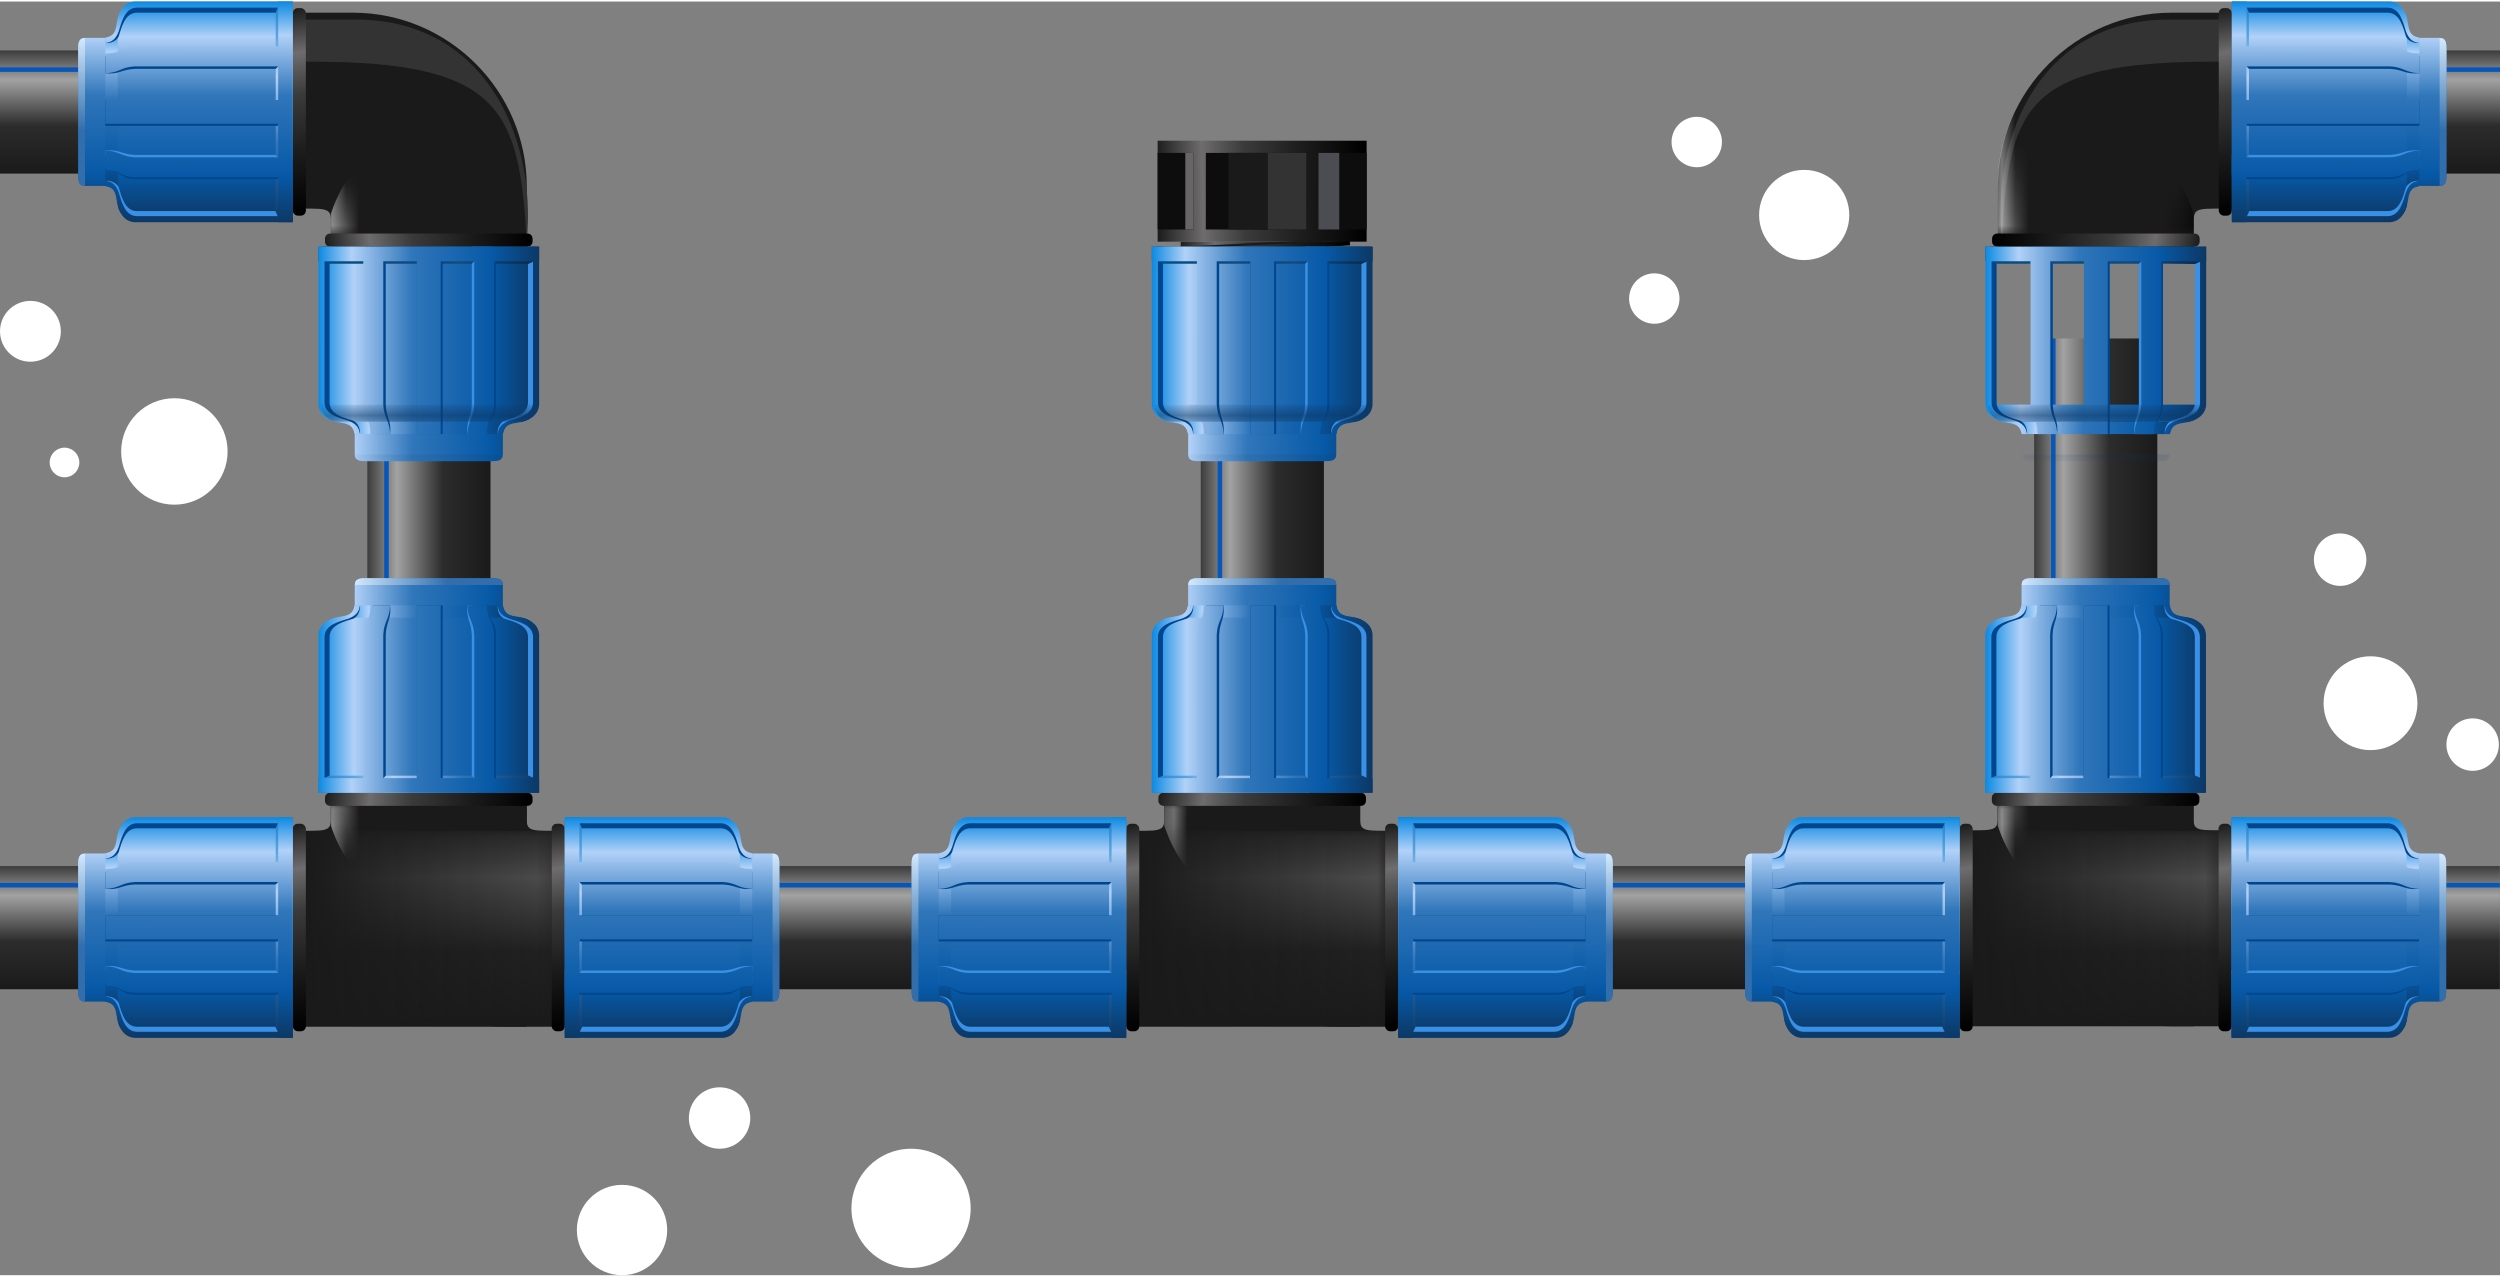 <?xml version="1.0" encoding="UTF-8"?>
<!DOCTYPE svg PUBLIC "-//W3C//DTD SVG 1.1//EN" "http://www.w3.org/Graphics/SVG/1.1/DTD/svg11.dtd">
<!-- Creator: CorelDRAW 2018 (64-Bit) -->
<svg xmlns="http://www.w3.org/2000/svg" xml:space="preserve" width="421px" height="215px" version="1.1" style="shape-rendering:geometricPrecision; text-rendering:geometricPrecision; image-rendering:optimizeQuality; fill-rule:evenodd; clip-rule:evenodd"
viewBox="0 0 184.21 93.847"
 xmlns:xlink="http://www.w3.org/1999/xlink">
 <rect x="0" y="0" width="184.21" height="93.847" fill="#808080" stroke="none"/>
 <defs>
  <style type="text/css">
   <![CDATA[
    .fil92 {fill:black}
    .fil12 {fill:#00468E}
    .fil16 {fill:#00468E}
    .fil1 {fill:#0757BA}
    .fil55 {fill:#0C3865}
    .fil52 {fill:#0D0D0D}
    .fil2 {fill:#1A1A1A}
    .fil5 {fill:#333333}
    .fil13 {fill:#3A90E5}
    .fil14 {fill:#3A90E5}
    .fil53 {fill:#4C4D52}
    .fil44 {fill:#666666}
    .fil18 {fill:white}
    .fil49 {fill:url(#id30)}
    .fil50 {fill:url(#id31)}
    .fil48 {fill:url(#id32)}
    .fil20 {fill:url(#id33)}
    .fil7 {fill:url(#id34)}
    .fil0 {fill:url(#id35)}
    .fil4 {fill:url(#id36)}
    .fil40 {fill:url(#id37)}
    .fil61 {fill:url(#id38)}
    .fil43 {fill:url(#id39)}
    .fil45 {fill:url(#id40)}
    .fil46 {fill:url(#id41)}
    .fil82 {fill:url(#id42)}
    .fil3 {fill:url(#id43)}
    .fil83 {fill:url(#id44)}
    .fil94 {fill:url(#id45)}
    .fil114 {fill:url(#id46)}
    .fil42 {fill:url(#id47)}
    .fil41 {fill:url(#id48)}
    .fil81 {fill:url(#id49)}
    .fil47 {fill:url(#id50)}
    .fil51 {fill:url(#id51)}
    .fil85 {fill:url(#id52)}
    .fil60 {fill:url(#id53)}
    .fil21 {fill:url(#id54)}
    .fil71 {fill:url(#id55)}
    .fil119 {fill:url(#id56)}
    .fil38 {fill:url(#id57)}
    .fil59 {fill:url(#id58)}
    .fil123 {fill:url(#id59)}
    .fil93 {fill:url(#id60)}
    .fil97 {fill:url(#id61)}
    .fil26 {fill:url(#id62)}
    .fil64 {fill:url(#id63)}
    .fil118 {fill:url(#id64)}
    .fil122 {fill:url(#id65)}
    .fil58 {fill:url(#id66)}
    .fil69 {fill:url(#id67)}
    .fil54 {fill:url(#id68)}
    .fil23 {fill:url(#id69)}
    .fil115 {fill:url(#id70)}
    .fil74 {fill:url(#id71)}
    .fil24 {fill:url(#id72)}
    .fil25 {fill:url(#id73)}
    .fil11 {fill:url(#id74)}
    .fil30 {fill:url(#id75)}
    .fil35 {fill:url(#id76)}
    .fil100 {fill:url(#id77)}
    .fil28 {fill:url(#id78)}
    .fil9 {fill:url(#id79)}
    .fil31 {fill:url(#id80)}
    .fil15 {fill:url(#id81)}
    .fil120 {fill:url(#id82)}
    .fil116 {fill:url(#id83)}
    .fil56 {fill:url(#id84)}
    .fil99 {fill:url(#id85)}
    .fil67 {fill:url(#id86)}
    .fil65 {fill:url(#id87)}
    .fil104 {fill:url(#id88)}
    .fil102 {fill:url(#id89)}
    .fil57 {fill:url(#id90)}
    .fil121 {fill:url(#id91)}
    .fil117 {fill:url(#id92)}
    .fil66 {fill:url(#id93)}
    .fil29 {fill:url(#id94)}
    .fil10 {fill:url(#id95)}
    .fil76 {fill:url(#id96)}
    .fil36 {fill:url(#id97)}
    .fil77 {fill:url(#id98)}
    .fil62 {fill:url(#id99)}
    .fil98 {fill:url(#id100)}
    .fil95 {fill:url(#id101)}
    .fil113 {fill:url(#id102)}
    .fil89 {fill:url(#id103)}
    .fil106 {fill:url(#id104)}
    .fil75 {fill:url(#id105)}
    .fil111 {fill:url(#id106)}
    .fil22 {fill:url(#id107)}
    .fil27 {fill:url(#id108)}
    .fil8 {fill:url(#id109)}
    .fil107 {fill:url(#id110)}
    .fil108 {fill:url(#id111)}
    .fil39 {fill:url(#id112)}
    .fil86 {fill:url(#id113)}
    .fil79 {fill:url(#id114)}
    .fil6 {fill:url(#id115)}
    .fil19 {fill:url(#id116)}
    .fil103 {fill:url(#id117)}
    .fil84 {fill:url(#id118)}
    .fil109 {fill:url(#id119)}
    .fil78 {fill:url(#id120)}
    .fil33 {fill:url(#id121)}
    .fil37 {fill:url(#id122)}
    .fil63 {fill:url(#id123)}
    .fil73 {fill:url(#id124)}
    .fil105 {fill:url(#id125)}
    .fil110 {fill:url(#id126)}
    .fil72 {fill:url(#id127)}
    .fil70 {fill:url(#id128)}
    .fil87 {fill:url(#id129)}
    .fil91 {fill:url(#id130)}
    .fil80 {fill:url(#id131)}
    .fil32 {fill:url(#id132)}
    .fil17 {fill:url(#id133)}
    .fil112 {fill:url(#id134)}
    .fil90 {fill:url(#id135)}
    .fil34 {fill:url(#id136)}
    .fil68 {fill:url(#id137)}
    .fil96 {fill:url(#id138)}
    .fil88 {fill:url(#id139)}
    .fil101 {fill:url(#id140)}
   ]]>
  </style>
     <mask id="id0">
  <linearGradient id="id1" gradientUnits="userSpaceOnUse" x1="29.347" y1="15.339" x2="24.291" y2="16.18">
   <stop offset="0" style="stop-opacity:0; stop-color:white"/>
   <stop offset="0.671" style="stop-opacity:-117.322; stop-color:white"/>
   <stop offset="1" style="stop-opacity:0.722; stop-color:white"/>
  </linearGradient>
      <rect style="fill:url(#id1)" x="24.252" y="10.04" width="5.832" height="7.179"/>
     </mask>
    <mask id="id2">
  <linearGradient id="id3" gradientUnits="userSpaceOnUse" x1="29.347" y1="61.022" x2="24.291" y2="60.18">
   <stop offset="0" style="stop-opacity:0; stop-color:white"/>
   <stop offset="0.671" style="stop-opacity:-117.322; stop-color:white"/>
   <stop offset="1" style="stop-opacity:0.722; stop-color:white"/>
  </linearGradient>
     <rect style="fill:url(#id3)" x="24.252" y="59.141" width="5.832" height="7.18"/>
    </mask>
    <mask id="id4">
  <linearGradient id="id5" gradientUnits="userSpaceOnUse" x1="22.538" y1="68.304" x2="40.65" y2="68.304">
   <stop offset="0" style="stop-opacity:0; stop-color:white"/>
   <stop offset="1" style="stop-opacity:0.38; stop-color:white"/>
  </linearGradient>
     <rect style="fill:url(#id5)" x="22.414" y="60.979" width="18.36" height="14.649"/>
    </mask>
    <mask id="id6">
  <linearGradient id="id7" gradientUnits="userSpaceOnUse" x1="95.927" y1="33.37" x2="95.931" y2="33.87">
   <stop offset="0" style="stop-opacity:0; stop-color:white"/>
   <stop offset="1" style="stop-opacity:1; stop-color:white"/>
  </linearGradient>
     <rect style="fill:url(#id7)" x="87.564" y="33.37" width="10.897" height="0.5"/>
    </mask>
   <mask id="id8">
  <linearGradient id="id9" gradientUnits="userSpaceOnUse" x1="97.253" y1="29.706" x2="97.27" y2="30.959">
   <stop offset="0" style="stop-opacity:0; stop-color:white"/>
   <stop offset="1" style="stop-opacity:1; stop-color:white"/>
  </linearGradient>
    <rect style="fill:url(#id9)" x="84.929" y="29.582" width="16.152" height="1.501"/>
   </mask>
   <mask id="id10">
  <linearGradient id="id11" gradientUnits="userSpaceOnUse" x1="90.756" y1="61.022" x2="85.7" y2="60.18">
   <stop offset="0" style="stop-opacity:0; stop-color:white"/>
   <stop offset="0.671" style="stop-opacity:-117.322; stop-color:white"/>
   <stop offset="1" style="stop-opacity:0.722; stop-color:white"/>
  </linearGradient>
    <rect style="fill:url(#id11)" x="85.661" y="59.141" width="5.832" height="7.18"/>
   </mask>
   <mask id="id12">
  <linearGradient id="id13" gradientUnits="userSpaceOnUse" x1="83.947" y1="68.304" x2="102.059" y2="68.304">
   <stop offset="0" style="stop-opacity:0; stop-color:white"/>
   <stop offset="1" style="stop-opacity:0.38; stop-color:white"/>
  </linearGradient>
    <rect style="fill:url(#id13)" x="83.823" y="60.979" width="18.36" height="14.649"/>
   </mask>
   <mask id="id14">
  <linearGradient id="id15" gradientUnits="userSpaceOnUse" x1="156.679" y1="15.339" x2="161.735" y2="16.18">
   <stop offset="0" style="stop-opacity:0; stop-color:white"/>
   <stop offset="0.671" style="stop-opacity:-117.322; stop-color:white"/>
   <stop offset="1" style="stop-opacity:0.722; stop-color:white"/>
  </linearGradient>
    <rect style="fill:url(#id15)" x="155.942" y="10.04" width="5.832" height="7.179"/>
   </mask>
   <mask id="id16">
  <linearGradient id="id17" gradientUnits="userSpaceOnUse" x1="152.165" y1="61.022" x2="147.109" y2="60.18">
   <stop offset="0" style="stop-opacity:0; stop-color:white"/>
   <stop offset="0.671" style="stop-opacity:-117.322; stop-color:white"/>
   <stop offset="1" style="stop-opacity:0.722; stop-color:white"/>
  </linearGradient>
    <rect style="fill:url(#id17)" x="147.07" y="59.141" width="5.832" height="7.18"/>
   </mask>
   <mask id="id18">
  <linearGradient id="id19" gradientUnits="userSpaceOnUse" x1="145.357" y1="68.304" x2="163.468" y2="68.304">
   <stop offset="0" style="stop-opacity:0; stop-color:white"/>
   <stop offset="1" style="stop-opacity:0.38; stop-color:white"/>
  </linearGradient>
    <rect style="fill:url(#id19)" x="145.233" y="60.979" width="18.359" height="14.649"/>
   </mask>
   <mask id="id20">
  <linearGradient id="id21" gradientUnits="userSpaceOnUse" x1="152.424" y1="14.138" x2="147.072" y2="14.591">
   <stop offset="0" style="stop-opacity:0; stop-color:white"/>
   <stop offset="0.671" style="stop-opacity:-117.322; stop-color:white"/>
   <stop offset="1" style="stop-opacity:0.722; stop-color:white"/>
  </linearGradient>
    <rect style="fill:url(#id21)" x="147.089" y="2.8" width="6.041" height="14.419"/>
   </mask>
     <mask id="id22">
  <linearGradient id="id23" gradientUnits="userSpaceOnUse" x1="34.518" y1="33.37" x2="34.522" y2="33.87">
   <stop offset="0" style="stop-opacity:0; stop-color:white"/>
   <stop offset="1" style="stop-opacity:1; stop-color:white"/>
  </linearGradient>
      <rect style="fill:url(#id23)" x="26.155" y="33.37" width="10.897" height="0.5"/>
     </mask>
    <mask id="id24">
  <linearGradient id="id25" gradientUnits="userSpaceOnUse" x1="35.844" y1="29.706" x2="35.861" y2="30.959">
   <stop offset="0" style="stop-opacity:0; stop-color:white"/>
   <stop offset="1" style="stop-opacity:1; stop-color:white"/>
  </linearGradient>
     <rect style="fill:url(#id25)" x="23.52" y="29.582" width="16.152" height="1.501"/>
    </mask>
     <mask id="id26">
  <linearGradient id="id27" gradientUnits="userSpaceOnUse" x1="157.353" y1="33.37" x2="157.356" y2="33.87">
   <stop offset="0" style="stop-opacity:0; stop-color:white"/>
   <stop offset="1" style="stop-opacity:1; stop-color:white"/>
  </linearGradient>
      <rect style="fill:url(#id27)" x="148.989" y="33.37" width="10.897" height="0.5"/>
     </mask>
    <mask id="id28">
  <linearGradient id="id29" gradientUnits="userSpaceOnUse" x1="158.678" y1="29.706" x2="158.695" y2="30.959">
   <stop offset="0" style="stop-opacity:0; stop-color:white"/>
   <stop offset="1" style="stop-opacity:1; stop-color:white"/>
  </linearGradient>
     <rect style="fill:url(#id29)" x="146.354" y="29.582" width="16.152" height="1.501"/>
    </mask>
  <linearGradient id="id30" gradientUnits="userSpaceOnUse" x1="99.367" y1="18.87" x2="86.633" y2="20.476">
   <stop offset="0" style="stop-opacity:1; stop-color:black"/>
   <stop offset="0.302" style="stop-opacity:1; stop-color:#1C1C1C"/>
   <stop offset="0.58" style="stop-opacity:1; stop-color:#3B3B3B"/>
   <stop offset="0.78" style="stop-opacity:1; stop-color:#6E6C6C"/>
   <stop offset="1" style="stop-opacity:1; stop-color:#1C1B1B"/>
  </linearGradient>
  <linearGradient id="id31" gradientUnits="userSpaceOnUse" xlink:href="#id30" x1="99.367" y1="17.811" x2="86.633" y2="19.416">
  </linearGradient>
  <linearGradient id="id32" gradientUnits="userSpaceOnUse" xlink:href="#id30" x1="99.367" y1="19.945" x2="86.633" y2="21.55">
  </linearGradient>
  <linearGradient id="id33" gradientUnits="userSpaceOnUse" xlink:href="#id30" x1="39.059" y1="59.465" x2="24.129" y2="57.135">
  </linearGradient>
  <linearGradient id="id34" gradientUnits="userSpaceOnUse" xlink:href="#id30" x1="39.059" y1="16.895" x2="24.129" y2="19.225">
  </linearGradient>
  <linearGradient id="id35" gradientUnits="userSpaceOnUse" x1="92.1" y1="72.777" x2="92.1" y2="63.701">
   <stop offset="0" style="stop-opacity:1; stop-color:#1A1A1A"/>
   <stop offset="0.388" style="stop-opacity:1; stop-color:#2C2C2C"/>
   <stop offset="0.761" style="stop-opacity:1; stop-color:#A2A2A2"/>
   <stop offset="1" style="stop-opacity:1; stop-color:#3D3C3C"/>
  </linearGradient>
  <linearGradient id="id36" gradientUnits="userSpaceOnUse" xlink:href="#id35" x1="9.105" y1="12.678" x2="9.105" y2="3.602">
  </linearGradient>
  <linearGradient id="id37" gradientUnits="userSpaceOnUse" xlink:href="#id35" x1="31.594" y1="75.505" x2="31.594" y2="61.103">
  </linearGradient>
  <linearGradient id="id38" gradientUnits="userSpaceOnUse" xlink:href="#id30" x1="100.468" y1="59.465" x2="85.538" y2="57.135">
  </linearGradient>
  <linearGradient id="id39" gradientUnits="userSpaceOnUse" xlink:href="#id30" x1="99.367" y1="24.219" x2="86.633" y2="25.824">
  </linearGradient>
  <linearGradient id="id40" gradientUnits="userSpaceOnUse" xlink:href="#id30" x1="99.367" y1="23.159" x2="86.633" y2="24.765">
  </linearGradient>
  <linearGradient id="id41" gradientUnits="userSpaceOnUse" xlink:href="#id30" x1="99.367" y1="22.085" x2="86.633" y2="23.69">
  </linearGradient>
  <linearGradient id="id42" gradientUnits="userSpaceOnUse" xlink:href="#id35" x1="158.96" y1="41.222" x2="149.884" y2="41.222">
  </linearGradient>
  <linearGradient id="id43" gradientUnits="userSpaceOnUse" xlink:href="#id35" x1="36.142" y1="41.222" x2="27.066" y2="41.222">
  </linearGradient>
  <linearGradient id="id44" gradientUnits="userSpaceOnUse" xlink:href="#id35" x1="176.013" y1="12.678" x2="176.013" y2="3.602">
  </linearGradient>
  <linearGradient id="id45" gradientUnits="userSpaceOnUse" xlink:href="#id30" x1="161.878" y1="59.465" x2="146.947" y2="57.135">
  </linearGradient>
  <linearGradient id="id46" gradientUnits="userSpaceOnUse" xlink:href="#id35" x1="154.413" y1="75.505" x2="154.413" y2="61.103">
  </linearGradient>
  <linearGradient id="id47" gradientUnits="userSpaceOnUse" xlink:href="#id30" x1="98.997" y1="25.472" x2="87.002" y2="25.652">
  </linearGradient>
  <linearGradient id="id48" gradientUnits="userSpaceOnUse" xlink:href="#id35" x1="97.551" y1="42.49" x2="88.475" y2="42.49">
  </linearGradient>
  <linearGradient id="id49" gradientUnits="userSpaceOnUse" xlink:href="#id35" x1="93.003" y1="75.505" x2="93.003" y2="61.103">
  </linearGradient>
  <linearGradient id="id50" gradientUnits="userSpaceOnUse" xlink:href="#id30" x1="99.367" y1="21.025" x2="86.633" y2="22.63">
  </linearGradient>
  <linearGradient id="id51" gradientUnits="userSpaceOnUse" xlink:href="#id30" x1="100.696" y1="17.536" x2="85.304" y2="17.85">
  </linearGradient>
  <linearGradient id="id52" gradientUnits="userSpaceOnUse" xlink:href="#id30" x1="146.966" y1="16.895" x2="161.897" y2="19.225">
  </linearGradient>
  <linearGradient id="id53" gradientUnits="userSpaceOnUse" xlink:href="#id30" x1="84.147" y1="75.695" x2="81.817" y2="60.764">
  </linearGradient>
  <linearGradient id="id54" gradientUnits="userSpaceOnUse" x1="39.548" y1="58.3" x2="23.463" y2="58.301">
   <stop offset="0" style="stop-opacity:1; stop-color:#0C3865"/>
   <stop offset="0.212" style="stop-opacity:1; stop-color:#0759A7"/>
   <stop offset="0.569" style="stop-opacity:1; stop-color:#3076BA"/>
   <stop offset="0.839" style="stop-opacity:1; stop-color:#B1D1F8"/>
   <stop offset="1" style="stop-opacity:1; stop-color:#0084E0"/>
  </linearGradient>
  <linearGradient id="id55" gradientUnits="userSpaceOnUse" xlink:href="#id54" x1="70.081" y1="74.599" x2="70.085" y2="61.732">
  </linearGradient>
  <linearGradient id="id56" gradientUnits="userSpaceOnUse" xlink:href="#id54" x1="39.725" y1="18.062" x2="23.279" y2="18.057">
  </linearGradient>
  <linearGradient id="id57" gradientUnits="userSpaceOnUse" x1="41.617" y1="76.36" x2="41.613" y2="59.914">
   <stop offset="0" style="stop-opacity:1; stop-color:#0C3865"/>
   <stop offset="0.349" style="stop-opacity:1; stop-color:#3076BA"/>
   <stop offset="0.651" style="stop-opacity:1; stop-color:#B1D1F8"/>
   <stop offset="1" style="stop-opacity:1; stop-color:#107BC7"/>
  </linearGradient>
  <linearGradient id="id58" gradientUnits="userSpaceOnUse" xlink:href="#id54" x1="101.134" y1="18.062" x2="84.688" y2="18.057">
  </linearGradient>
  <linearGradient id="id59" gradientUnits="userSpaceOnUse" xlink:href="#id54" x1="162.559" y1="18.062" x2="146.113" y2="18.057">
  </linearGradient>
  <linearGradient id="id60" gradientUnits="userSpaceOnUse" xlink:href="#id30" x1="145.557" y1="75.695" x2="143.227" y2="60.764">
  </linearGradient>
  <linearGradient id="id61" gradientUnits="userSpaceOnUse" xlink:href="#id54" x1="162.366" y1="46.652" x2="146.282" y2="46.656">
  </linearGradient>
  <linearGradient id="id62" gradientUnits="userSpaceOnUse" xlink:href="#id54" x1="39.725" y1="58.298" x2="23.279" y2="58.303">
  </linearGradient>
  <linearGradient id="id63" gradientUnits="userSpaceOnUse" xlink:href="#id54" x1="100.957" y1="46.652" x2="84.872" y2="46.656">
  </linearGradient>
  <linearGradient id="id64" gradientUnits="userSpaceOnUse" x1="39.725" y1="18.062" x2="23.279" y2="18.058">
   <stop offset="0" style="stop-opacity:1; stop-color:#072A4D"/>
   <stop offset="0.349" style="stop-opacity:1; stop-color:#134A80"/>
   <stop offset="1" style="stop-opacity:1; stop-color:#054D80"/>
  </linearGradient>
  <linearGradient id="id65" gradientUnits="userSpaceOnUse" xlink:href="#id64" x1="162.559" y1="18.062" x2="146.113" y2="18.058">
  </linearGradient>
  <linearGradient id="id66" gradientUnits="userSpaceOnUse" xlink:href="#id64" x1="101.134" y1="18.062" x2="84.688" y2="18.058">
  </linearGradient>
  <linearGradient id="id67" gradientUnits="userSpaceOnUse" x1="67.67" y1="69.615" x2="67.675" y2="62.667">
   <stop offset="0" style="stop-opacity:1; stop-color:#326EAB"/>
   <stop offset="1" style="stop-opacity:1; stop-color:#D6EBFF"/>
  </linearGradient>
  <linearGradient id="id68" gradientUnits="objectBoundingBox" xlink:href="#id54" x1="100%" y1="0%" x2="0%" y2="0%">
  </linearGradient>
  <linearGradient id="id69" gradientUnits="userSpaceOnUse" xlink:href="#id54" x1="39.548" y1="46.652" x2="23.463" y2="46.656">
  </linearGradient>
  <linearGradient id="id70" gradientUnits="userSpaceOnUse" xlink:href="#id54" x1="39.548" y1="18.06" x2="23.463" y2="18.059">
  </linearGradient>
  <linearGradient id="id71" gradientUnits="userSpaceOnUse" xlink:href="#id30" x1="103.224" y1="75.695" x2="100.894" y2="60.764">
  </linearGradient>
  <linearGradient id="id72" gradientUnits="userSpaceOnUse" xlink:href="#id54" x1="37.964" y1="45.399" x2="25.096" y2="45.403">
  </linearGradient>
  <linearGradient id="id73" gradientUnits="userSpaceOnUse" xlink:href="#id57" x1="39.725" y1="58.298" x2="23.279" y2="58.302">
  </linearGradient>
  <linearGradient id="id74" gradientUnits="userSpaceOnUse" xlink:href="#id54" x1="8.672" y1="14.5" x2="8.676" y2="1.633">
  </linearGradient>
  <linearGradient id="id75" gradientUnits="userSpaceOnUse" xlink:href="#id54" x1="8.672" y1="74.599" x2="8.676" y2="61.732">
  </linearGradient>
  <linearGradient id="id76" gradientUnits="userSpaceOnUse" xlink:href="#id67" x1="56.927" y1="69.615" x2="56.923" y2="62.667">
  </linearGradient>
  <linearGradient id="id77" gradientUnits="userSpaceOnUse" xlink:href="#id54" x1="162.543" y1="58.298" x2="146.097" y2="58.303">
  </linearGradient>
  <linearGradient id="id78" gradientUnits="userSpaceOnUse" xlink:href="#id67" x1="6.261" y1="69.615" x2="6.265" y2="62.667">
  </linearGradient>
  <linearGradient id="id79" gradientUnits="userSpaceOnUse" xlink:href="#id67" x1="6.261" y1="9.516" x2="6.265" y2="2.568">
  </linearGradient>
  <linearGradient id="id80" gradientUnits="userSpaceOnUse" xlink:href="#id57" x1="21.571" y1="76.36" x2="21.575" y2="59.914">
  </linearGradient>
  <linearGradient id="id81" gradientUnits="userSpaceOnUse" xlink:href="#id57" x1="21.571" y1="16.261" x2="21.575" y2="-0.184">
  </linearGradient>
  <linearGradient id="id82" gradientUnits="userSpaceOnUse" xlink:href="#id54" x1="162.382" y1="29.708" x2="146.298" y2="29.704">
  </linearGradient>
  <linearGradient id="id83" gradientUnits="userSpaceOnUse" xlink:href="#id54" x1="39.548" y1="29.708" x2="23.463" y2="29.704">
  </linearGradient>
  <linearGradient id="id84" gradientUnits="userSpaceOnUse" xlink:href="#id54" x1="100.957" y1="29.708" x2="84.872" y2="29.704">
  </linearGradient>
  <linearGradient id="id85" gradientUnits="userSpaceOnUse" xlink:href="#id57" x1="162.543" y1="58.298" x2="146.097" y2="58.302">
  </linearGradient>
  <linearGradient id="id86" gradientUnits="userSpaceOnUse" xlink:href="#id54" x1="101.134" y1="58.298" x2="84.688" y2="58.303">
  </linearGradient>
  <linearGradient id="id87" gradientUnits="userSpaceOnUse" xlink:href="#id54" x1="99.373" y1="45.399" x2="86.505" y2="45.403">
  </linearGradient>
  <linearGradient id="id88" gradientUnits="userSpaceOnUse" xlink:href="#id54" x1="131.491" y1="74.599" x2="131.494" y2="61.732">
  </linearGradient>
  <linearGradient id="id89" gradientUnits="userSpaceOnUse" xlink:href="#id67" x1="129.079" y1="69.615" x2="129.084" y2="62.667">
  </linearGradient>
  <linearGradient id="id90" gradientUnits="userSpaceOnUse" xlink:href="#id54" x1="99.373" y1="30.961" x2="86.505" y2="30.957">
  </linearGradient>
  <linearGradient id="id91" gradientUnits="userSpaceOnUse" xlink:href="#id54" x1="160.798" y1="30.961" x2="147.93" y2="30.957">
  </linearGradient>
  <linearGradient id="id92" gradientUnits="userSpaceOnUse" xlink:href="#id54" x1="37.963" y1="30.961" x2="25.096" y2="30.957">
  </linearGradient>
  <linearGradient id="id93" gradientUnits="userSpaceOnUse" xlink:href="#id57" x1="101.134" y1="58.298" x2="84.688" y2="58.302">
  </linearGradient>
  <linearGradient id="id94" gradientUnits="userSpaceOnUse" xlink:href="#id54" x1="9.925" y1="76.183" x2="9.929" y2="60.099">
  </linearGradient>
  <linearGradient id="id95" gradientUnits="userSpaceOnUse" xlink:href="#id54" x1="9.925" y1="16.084" x2="9.929" y2="0">
  </linearGradient>
  <linearGradient id="id96" gradientUnits="userSpaceOnUse" xlink:href="#id67" x1="118.336" y1="69.615" x2="118.332" y2="62.667">
  </linearGradient>
  <linearGradient id="id97" gradientUnits="userSpaceOnUse" xlink:href="#id54" x1="53.263" y1="76.183" x2="53.259" y2="60.099">
  </linearGradient>
  <linearGradient id="id98" gradientUnits="userSpaceOnUse" xlink:href="#id54" x1="114.672" y1="76.183" x2="114.668" y2="60.099">
  </linearGradient>
  <linearGradient id="id99" gradientUnits="userSpaceOnUse" xlink:href="#id54" x1="100.957" y1="58.3" x2="84.872" y2="58.301">
  </linearGradient>
  <linearGradient id="id100" gradientUnits="userSpaceOnUse" xlink:href="#id54" x1="160.782" y1="45.399" x2="147.915" y2="45.403">
  </linearGradient>
  <linearGradient id="id101" gradientUnits="userSpaceOnUse" xlink:href="#id54" x1="162.366" y1="58.3" x2="146.282" y2="58.301">
  </linearGradient>
  <linearGradient id="id102" gradientUnits="userSpaceOnUse" xlink:href="#id54" x1="164.436" y1="76.36" x2="164.431" y2="59.914">
  </linearGradient>
  <linearGradient id="id103" gradientUnits="userSpaceOnUse" xlink:href="#id54" x1="177.354" y1="14.5" x2="177.35" y2="1.633">
  </linearGradient>
  <linearGradient id="id104" gradientUnits="userSpaceOnUse" xlink:href="#id54" x1="144.389" y1="76.36" x2="144.394" y2="59.914">
  </linearGradient>
  <linearGradient id="id105" gradientUnits="userSpaceOnUse" xlink:href="#id54" x1="103.024" y1="76.183" x2="103.024" y2="60.099">
  </linearGradient>
  <linearGradient id="id106" gradientUnits="userSpaceOnUse" xlink:href="#id54" x1="177.334" y1="74.599" x2="177.331" y2="61.732">
  </linearGradient>
  <linearGradient id="id107" gradientUnits="userSpaceOnUse" xlink:href="#id67" x1="32.98" y1="42.988" x2="26.031" y2="42.992">
  </linearGradient>
  <linearGradient id="id108" gradientUnits="userSpaceOnUse" xlink:href="#id54" x1="21.573" y1="76.183" x2="21.574" y2="60.099">
  </linearGradient>
  <linearGradient id="id109" gradientUnits="userSpaceOnUse" xlink:href="#id54" x1="21.573" y1="16.084" x2="21.574" y2="0">
  </linearGradient>
  <linearGradient id="id110" gradientUnits="userSpaceOnUse" xlink:href="#id30" x1="164.633" y1="75.695" x2="162.303" y2="60.764">
  </linearGradient>
  <linearGradient id="id111" gradientUnits="userSpaceOnUse" xlink:href="#id54" x1="164.433" y1="76.183" x2="164.433" y2="60.099">
  </linearGradient>
  <linearGradient id="id112" gradientUnits="userSpaceOnUse" xlink:href="#id54" x1="41.617" y1="76.36" x2="41.612" y2="59.914">
  </linearGradient>
  <linearGradient id="id113" gradientUnits="userSpaceOnUse" xlink:href="#id54" x1="164.452" y1="16.084" x2="164.452" y2="0">
  </linearGradient>
  <linearGradient id="id114" gradientUnits="userSpaceOnUse" xlink:href="#id57" x1="103.026" y1="76.36" x2="103.022" y2="59.914">
  </linearGradient>
  <linearGradient id="id115" gradientUnits="userSpaceOnUse" xlink:href="#id30" x1="22.738" y1="15.596" x2="20.408" y2="0.665">
  </linearGradient>
  <linearGradient id="id116" gradientUnits="userSpaceOnUse" xlink:href="#id30" x1="22.738" y1="75.695" x2="20.408" y2="60.764">
  </linearGradient>
  <linearGradient id="id117" gradientUnits="userSpaceOnUse" xlink:href="#id54" x1="132.743" y1="76.183" x2="132.748" y2="60.099">
  </linearGradient>
  <linearGradient id="id118" gradientUnits="userSpaceOnUse" xlink:href="#id30" x1="164.653" y1="15.596" x2="162.322" y2="0.665">
  </linearGradient>
  <linearGradient id="id119" gradientUnits="userSpaceOnUse" xlink:href="#id67" x1="179.746" y1="69.615" x2="179.741" y2="62.667">
  </linearGradient>
  <linearGradient id="id120" gradientUnits="userSpaceOnUse" xlink:href="#id54" x1="115.925" y1="74.599" x2="115.921" y2="61.732">
  </linearGradient>
  <linearGradient id="id121" gradientUnits="userSpaceOnUse" xlink:href="#id30" x1="41.815" y1="75.695" x2="39.485" y2="60.764">
  </linearGradient>
  <linearGradient id="id122" gradientUnits="userSpaceOnUse" xlink:href="#id54" x1="54.516" y1="74.599" x2="54.512" y2="61.732">
  </linearGradient>
  <linearGradient id="id123" gradientUnits="userSpaceOnUse" xlink:href="#id67" x1="94.389" y1="42.988" x2="87.44" y2="42.992">
  </linearGradient>
  <linearGradient id="id124" gradientUnits="userSpaceOnUse" xlink:href="#id54" x1="82.98" y1="76.36" x2="82.985" y2="59.914">
  </linearGradient>
  <linearGradient id="id125" gradientUnits="userSpaceOnUse" xlink:href="#id57" x1="144.39" y1="76.36" x2="144.394" y2="59.914">
  </linearGradient>
  <linearGradient id="id126" gradientUnits="userSpaceOnUse" xlink:href="#id54" x1="176.082" y1="76.183" x2="176.077" y2="60.099">
  </linearGradient>
  <linearGradient id="id127" gradientUnits="userSpaceOnUse" xlink:href="#id57" x1="82.98" y1="76.36" x2="82.984" y2="59.914">
  </linearGradient>
  <linearGradient id="id128" gradientUnits="userSpaceOnUse" xlink:href="#id54" x1="71.334" y1="76.183" x2="71.338" y2="60.099">
  </linearGradient>
  <linearGradient id="id129" gradientUnits="userSpaceOnUse" xlink:href="#id67" x1="179.765" y1="9.516" x2="179.76" y2="2.568">
  </linearGradient>
  <linearGradient id="id130" gradientUnits="userSpaceOnUse" xlink:href="#id54" x1="164.455" y1="16.261" x2="164.45" y2="-0.184">
  </linearGradient>
  <linearGradient id="id131" gradientUnits="userSpaceOnUse" xlink:href="#id54" x1="103.027" y1="76.36" x2="103.021" y2="59.914">
  </linearGradient>
  <linearGradient id="id132" gradientUnits="userSpaceOnUse" xlink:href="#id54" x1="21.571" y1="76.36" x2="21.576" y2="59.914">
  </linearGradient>
  <linearGradient id="id133" gradientUnits="userSpaceOnUse" xlink:href="#id54" x1="21.571" y1="16.261" x2="21.576" y2="-0.184">
  </linearGradient>
  <linearGradient id="id134" gradientUnits="userSpaceOnUse" xlink:href="#id57" x1="164.436" y1="76.36" x2="164.431" y2="59.914">
  </linearGradient>
  <linearGradient id="id135" gradientUnits="userSpaceOnUse" xlink:href="#id57" x1="164.455" y1="16.261" x2="164.45" y2="-0.184">
  </linearGradient>
  <linearGradient id="id136" gradientUnits="userSpaceOnUse" xlink:href="#id54" x1="41.615" y1="76.183" x2="41.614" y2="60.099">
  </linearGradient>
  <linearGradient id="id137" gradientUnits="userSpaceOnUse" xlink:href="#id54" x1="82.982" y1="76.183" x2="82.983" y2="60.099">
  </linearGradient>
  <linearGradient id="id138" gradientUnits="userSpaceOnUse" xlink:href="#id67" x1="155.798" y1="42.988" x2="148.85" y2="42.992">
  </linearGradient>
  <linearGradient id="id139" gradientUnits="userSpaceOnUse" xlink:href="#id54" x1="176.101" y1="16.084" x2="176.097" y2="0">
  </linearGradient>
  <linearGradient id="id140" gradientUnits="userSpaceOnUse" xlink:href="#id54" x1="144.392" y1="76.183" x2="144.392" y2="60.099">
  </linearGradient>
 </defs>
 <g id="Слой_x0020_1">
  <g id="_1147806112">
   <rect class="fil0" y="63.701" width="184.2" height="9.076"/>
   <rect class="fil1" y="64.944" width="184.2" height="0.336"/>
  </g>
  <g id="_1147816928">
   <path class="fil2" d="M41.615 75.54l-2.802 0 -1.634 0c-7.042,0 -12.803,-5.762 -12.803,-12.804l0 -4.527 14.437 0 0 1.447 0 0 0 0.038 0 0.001 0 0.001 0 0 0 0.001 0 0.001 0 0 0 0.001 0 0.001 0 0.001 0 0c0,1.103 -0.153,1.402 1.401,1.402l1.401 0 0 14.437z"/>
   <g>
    <polygon class="fil3" points="27.066,24.827 27.066,57.617 36.142,57.617 36.142,24.827 "/>
    <rect class="fil1" transform="matrix(7.6328E-14 -2.882 0.912 2.41557E-14 28.308 57.617)" width="11.378" height="0.369"/>
   </g>
   <g>
    <rect class="fil4" y="3.602" width="18.211" height="9.076"/>
    <rect class="fil1" y="4.845" width="18.211" height="0.336"/>
   </g>
   <g>
    <path class="fil2" d="M21.573 0.821l2.803 0 1.634 0c7.041,0 12.803,5.761 12.803,12.803l0 4.528 -14.437 0 0 -1.447 -0.001 0 0.001 -0.039 0 -0.001 0 0 0 -0.001 0 -0.001 0 -0.001 0 0 0 -0.001 0 -0.001 0 0 0 -0.001c0,-1.103 0.152,-1.401 -1.402,-1.401l-1.401 0 0 -14.437z"/>
    <path class="fil5" d="M22.084 1.331l0 3.1 0.89 0c13.968,0 15.278,3.542 15.839,13.21 0.763,-7.83 -3.249,-16.446 -12.803,-16.31l-3.926 0z"/>
    <rect class="fil6" x="21.573" y="0.484" width="0.965" height="15.294" rx="0.372" ry="0.372"/>
    <path class="fil7" d="M23.947 17.688l0 -0.221c0,-0.205 0.167,-0.372 0.372,-0.372l14.55 0c0.205,0 0.372,0.167 0.372,0.372l0 0.221c0,0.205 -0.167,0.372 -0.372,0.372l-14.55 0c-0.205,0 -0.372,-0.167 -0.372,-0.372z"/>
    <g>
     <path class="fil8" d="M8.674 1.701c0,0.515 -0.404,0.939 -0.911,0.973l0 0.002 -1.484 0c-0.51,0 -0.516,0.417 -0.516,0.926l0 9.061c0,0.509 0.006,0.926 0.516,0.926l1.484 0c0.507,0.033 0.911,0.458 0.911,0.973l0 0.269c0,0.69 0.564,1.253 1.253,1.253l11.646 0 0 -15.904 -11.646 0c-0.689,0 -1.253,0.564 -1.253,1.253l0 0.268z"/>
     <path class="fil9" d="M6.263 2.692l0 10.897c-0.501,0 -0.5,-0.41 -0.5,-0.911l0 -9.076c0,-0.501 -0.001,-0.91 0.5,-0.91z"/>
     <path class="fil10" d="M9.927 0.18c-0.689,0 -1.253,0.564 -1.253,1.253l0 13.399c0,0.689 0.564,1.252 1.253,1.252l0 -15.904z"/>
     <path class="fil11" d="M8.674 14.5l0 -12.723c0,0.501 -0.41,0.911 -0.911,0.911l0 10.901c0.501,0 0.911,0.41 0.911,0.911z"/>
     <path class="fil12" d="M7.763 4.01c1.207,0.019 1.013,-0.485 2.164,-0.504l11.646 0 0 1.455c-3.882,0 -7.764,0 -11.646,0 -1.039,0.056 -1.13,0.426 -2.164,0.323 0,-0.485 0,-0.788 0,-1.274z"/>
     <path class="fil12" d="M8.59 2.026c-0.107,0.849 -0.439,0.91 -0.827,1.018 0.41,0.054 0.79,-0.132 0.976,-0.453 0.221,-0.699 0.456,-1.77 1.359,-1.77l11.475 0 0 -0.449c-3.882,0 -7.764,0 -11.646,0 -0.718,0.038 -1.192,0.619 -1.337,1.654z"/>
     <path class="fil13" d="M7.763 12.251c1.207,-0.019 1.013,0.486 2.164,0.505l11.646 0 0 -1.456c-3.882,0 -7.764,0 -11.646,0 -1.039,-0.056 -1.13,-0.425 -2.164,-0.322 0,0.485 0,0.788 0,1.273z"/>
     <path class="fil14" d="M8.59 14.235c-0.107,-0.849 -0.439,-0.91 -0.827,-1.018 0.41,-0.053 0.79,0.133 0.976,0.453 0.221,0.699 0.456,1.771 1.359,1.771l11.475 0 0 0.448c-3.882,0 -7.764,0 -11.646,0 -0.718,-0.038 -1.192,-0.619 -1.337,-1.654z"/>
     <polygon class="fil15" points="21.573,0 20.497,0 20.497,0.372 20.314,0.821 20.314,3.324 20.497,3.326 20.497,4.779 20.314,4.962 20.314,7.256 20.497,7.256 20.497,9.009 20.314,9.009 20.314,11.3 20.497,11.482 20.497,12.938 20.325,12.938 20.291,15.441 20.497,15.889 20.497,16.261 21.573,16.261 "/>
     <path class="fil16" d="M7.763 12.433c1.207,-0.019 1.013,0.629 2.164,0.648l11.646 0 0 -1.456c-3.882,0 -7.764,0 -11.646,0 -1.039,-0.056 -1.13,-0.425 -2.164,-0.322 0,0.485 0,0.645 0,1.13z"/>
     <rect class="fil16" x="7.763" y="7.256" width="12.734" height="1.9"/>
     <path class="fil17" d="M21.573 0l-0.182 0 -0.182 0 -0.182 0 -0.182 0 -0.182 0 -0.166 0 -10.57 0c-0.718,0.038 -1.192,0.619 -1.337,1.654 -0.107,0.849 -0.439,0.911 -0.827,1.018l0 0.372c0.289,-0.044 0.692,-0.075 0.976,-0.825 0.221,-0.699 0.456,-1.77 1.359,-1.77l10.399 0 0 2.875 -10.57 0c-1.151,0.018 -0.957,0.523 -2.164,0.504 0,0.485 0,0.971 0,1.456 1.076,-0.047 1.125,-0.449 2.164,-0.505l10.57 0 0 2.477 -12.734 0 0 1.753 12.734 0 0 2.473 -10.57 0c-1.039,-0.056 -1.088,-0.458 -2.164,-0.504 0,0.485 0,0.97 0,1.455 1.207,-0.019 1.013,0.486 2.164,0.505l10.57 0 0 2.875 -10.399 0c-0.903,0 -1.138,-1.072 -1.359,-1.771 -0.284,-0.75 -0.687,-0.781 -0.976,-0.825l0 0.372c0.388,0.108 0.72,0.169 0.827,1.019 0.145,1.034 0.619,1.615 1.337,1.653l10.57 0 0.166 0 0.182 0 0.182 0 0.182 0 0.182 0 0.182 0 0 -0.448 0 -2.875 0 -1.456 0 -2.473 0 -1.753 0 -2.477 0 -1.455 0 -2.875 0 -0.449z"/>
    </g>
    <path class="fil18" style="mask:url(#id0)" d="M24.376 17.095l5.55 0 0.034 -6.931c-2.794,0.306 -4.697,2.814 -5.584,5.481l0 1.45z"/>
   </g>
   <path class="fil2" d="M21.573 75.54l2.803 0 1.634 0 12.803 0 0 -17.331 -14.437 0 0 1.447 -0.001 0 0.001 0.038 0 0.001 0 0.001 0 0 0 0.001 0 0.001 0 0 0 0.001 0 0.001 0 0.001 0 0c0,1.103 0.152,1.402 -1.402,1.402l-1.401 0 0 14.437z"/>
   <rect class="fil19" x="21.573" y="60.582" width="0.965" height="15.294" rx="0.372" ry="0.372"/>
   <path class="fil20" d="M23.947 58.672l0 0.221c0,0.205 0.167,0.372 0.372,0.372l14.55 0c0.205,0 0.372,-0.167 0.372,-0.372l0 -0.221c0,-0.205 -0.167,-0.372 -0.372,-0.372l-14.55 0c-0.205,0 -0.372,0.167 -0.372,0.372z"/>
   <g>
    <path class="fil21" d="M25.164 45.401c0.515,0 0.94,-0.404 0.973,-0.911l0.002 0 0 -1.484c0,-0.51 0.417,-0.516 0.927,-0.516l9.06 0c0.509,0 0.926,0.006 0.926,0.516l0 1.484c0.034,0.507 0.458,0.911 0.973,0.911l0.27 0c0.689,0 1.253,0.564 1.253,1.253l0 11.646 -15.904 0 0 -11.646c0,-0.689 0.563,-1.253 1.253,-1.253l0.267 0z"/>
    <path class="fil22" d="M26.155 42.99l10.897 0c0,-0.501 -0.409,-0.5 -0.91,-0.5l-9.076 0c-0.501,0 -0.911,-0.001 -0.911,0.5z"/>
    <path class="fil23" d="M23.644 46.654c0,-0.689 0.563,-1.253 1.253,-1.253l13.398 0c0.689,0 1.253,0.564 1.253,1.253l-15.904 0z"/>
    <path class="fil24" d="M37.963 45.401l-12.723 0c0.502,0 0.912,-0.41 0.912,-0.911l10.9 0c0,0.501 0.41,0.911 0.911,0.911z"/>
    <path class="fil12" d="M27.474 44.49c0.019,1.207 -0.486,1.013 -0.505,2.164l0 11.646 1.456 0c0,-3.882 0,-7.764 0,-11.646 0.056,-1.039 0.425,-1.13 0.322,-2.164 -0.485,0 -0.788,0 -1.273,0z"/>
    <path class="fil12" d="M25.489 45.317c0.849,-0.107 0.911,-0.439 1.019,-0.827 0.053,0.41 -0.133,0.79 -0.453,0.976 -0.7,0.221 -1.771,0.456 -1.771,1.359l0 11.475 -0.449 0c0,-3.882 0,-7.764 0,-11.646 0.039,-0.718 0.619,-1.192 1.654,-1.337z"/>
    <path class="fil13" d="M35.714 44.49c-0.018,1.207 0.486,1.013 0.505,2.164l0 11.646 -1.456 0c0,-3.882 0,-7.764 0,-11.646 -0.056,-1.039 -0.425,-1.13 -0.322,-2.164 0.485,0 0.788,0 1.273,0z"/>
    <path class="fil14" d="M37.699 45.317c-0.849,-0.107 -0.911,-0.439 -1.019,-0.827 -0.053,0.41 0.133,0.79 0.454,0.976 0.699,0.221 1.77,0.456 1.77,1.359l0 11.475 0.449 0c0,-3.882 0,-7.764 0,-11.646 -0.039,-0.718 -0.619,-1.192 -1.654,-1.337z"/>
    <polygon class="fil25" points="23.463,58.3 23.463,57.224 23.835,57.224 24.284,57.041 26.787,57.041 26.789,57.224 28.242,57.224 28.425,57.041 30.72,57.041 30.72,57.224 32.472,57.224 32.472,57.041 34.763,57.041 34.946,57.224 36.401,57.224 36.401,57.052 38.904,57.018 39.353,57.224 39.725,57.224 39.725,58.3 "/>
    <path class="fil16" d="M35.897 44.49c-0.019,1.207 0.628,1.013 0.647,2.164l0 11.646 -1.455 0c0,-3.882 0,-7.764 0,-11.646 -0.056,-1.039 -0.426,-1.13 -0.323,-2.164 0.486,0 0.645,0 1.131,0z"/>
    <rect class="fil16" transform="matrix(2.41557E-14 0.912 0.989 -2.61932E-14 30.72 44.49)" width="13.962" height="1.921"/>
    <path class="fil26" d="M23.463 58.3l0 -0.182 0 -0.182 0 -0.182 0 -0.182 0 -0.182 0 -0.166 0 -10.57c0.039,-0.718 0.619,-1.192 1.654,-1.337 0.85,-0.107 0.911,-0.439 1.019,-0.827l0.372 0c-0.045,0.289 -0.075,0.692 -0.825,0.976 -0.7,0.221 -1.771,0.456 -1.771,1.359l0 10.399 2.875 0 0 -10.57c0.019,-1.151 0.523,-0.957 0.505,-2.164 0.485,0 0.97,0 1.455,0 -0.047,1.076 -0.448,1.125 -0.505,2.164l0 10.57 2.478 0 0 -12.734 1.752 0 0 12.734 2.474 0 0 -10.57c-0.057,-1.039 -0.458,-1.088 -0.505,-2.164 0.485,0 0.97,0 1.456,0 -0.019,1.207 0.485,1.013 0.504,2.164l0 10.57 2.875 0 0 -10.399c0,-0.903 -1.071,-1.138 -1.77,-1.359 -0.751,-0.284 -0.781,-0.687 -0.826,-0.976l0.372 0c0.108,0.388 0.17,0.72 1.019,0.827 1.035,0.145 1.615,0.619 1.654,1.337l0 10.57 0 0.166 0 0.182 0 0.182 0 0.182 0 0.182 0 0.182 -0.449 0 -2.875 0 -1.455 0 -2.474 0 -1.752 0 -2.478 0 -1.455 0 -2.875 0 -0.449 0z"/>
   </g>
   <g>
    <path class="fil27" d="M8.674 61.8c0,0.514 -0.404,0.939 -0.911,0.972l0 0.003 -1.484 0c-0.51,0 -0.516,0.417 -0.516,0.926l0 9.06c0,0.51 0.006,0.927 0.516,0.927l1.484 0c0.507,0.033 0.911,0.458 0.911,0.972l0 0.27c0,0.689 0.564,1.253 1.253,1.253l11.646 0 0 -15.904 -11.646 0c-0.689,0 -1.253,0.564 -1.253,1.253l0 0.268z"/>
    <path class="fil28" d="M6.263 62.79l0 10.898c-0.501,0 -0.5,-0.41 -0.5,-0.911l0 -9.076c0,-0.501 -0.001,-0.911 0.5,-0.911z"/>
    <path class="fil29" d="M9.927 60.279c-0.689,0 -1.253,0.564 -1.253,1.253l0 13.398c0,0.689 0.564,1.253 1.253,1.253l0 -15.904z"/>
    <path class="fil30" d="M8.674 74.599l0 -12.723c0,0.501 -0.41,0.911 -0.911,0.911l0 10.901c0.501,0 0.911,0.41 0.911,0.911z"/>
    <path class="fil12" d="M7.763 64.109c1.207,0.019 1.013,-0.486 2.164,-0.504l11.646 0 0 1.455c-3.882,0 -7.764,0 -11.646,0 -1.039,0.056 -1.13,0.425 -2.164,0.323 0,-0.486 0,-0.789 0,-1.274z"/>
    <path class="fil12" d="M8.59 62.125c-0.107,0.849 -0.439,0.91 -0.827,1.018 0.41,0.053 0.79,-0.132 0.976,-0.453 0.221,-0.699 0.456,-1.771 1.359,-1.771l11.475 0 0 -0.448c-3.882,0 -7.764,0 -11.646,0 -0.718,0.038 -1.192,0.619 -1.337,1.654z"/>
    <path class="fil13" d="M7.763 72.35c1.207,-0.019 1.013,0.485 2.164,0.504l11.646 0 0 -1.455c-3.882,0 -7.764,0 -11.646,0 -1.039,-0.056 -1.13,-0.426 -2.164,-0.323 0,0.486 0,0.789 0,1.274z"/>
    <path class="fil14" d="M8.59 74.334c-0.107,-0.849 -0.439,-0.91 -0.827,-1.018 0.41,-0.053 0.79,0.132 0.976,0.453 0.221,0.699 0.456,1.771 1.359,1.771l11.475 0 0 0.448c-3.882,0 -7.764,0 -11.646,0 -0.718,-0.038 -1.192,-0.619 -1.337,-1.654z"/>
    <polygon class="fil31" points="21.573,60.099 20.497,60.099 20.497,60.471 20.314,60.919 20.314,63.422 20.497,63.425 20.497,64.878 20.314,65.06 20.314,67.355 20.497,67.355 20.497,69.107 20.314,69.107 20.314,71.399 20.497,71.581 20.497,73.036 20.325,73.036 20.291,75.54 20.497,75.988 20.497,76.36 21.573,76.36 "/>
    <path class="fil16" d="M7.763 72.532c1.207,-0.019 1.013,0.629 2.164,0.648l11.646 0 0 -1.456c-3.882,0 -7.764,0 -11.646,0 -1.039,-0.056 -1.13,-0.425 -2.164,-0.322 0,0.485 0,0.645 0,1.13z"/>
    <rect class="fil16" x="7.763" y="67.355" width="12.734" height="1.9"/>
    <path class="fil32" d="M21.573 60.099l-0.182 0 -0.182 0 -0.182 0 -0.182 0 -0.182 0 -0.166 0 -10.57 0c-0.718,0.038 -1.192,0.619 -1.337,1.654 -0.107,0.849 -0.439,0.91 -0.827,1.018l0 0.372c0.289,-0.044 0.692,-0.075 0.976,-0.825 0.221,-0.699 0.456,-1.771 1.359,-1.771l10.399 0 0 2.875 -10.57 0c-1.151,0.019 -0.957,0.524 -2.164,0.505 0,0.485 0,0.97 0,1.456 1.076,-0.047 1.125,-0.449 2.164,-0.505l10.57 0 0 2.477 -12.734 0 0 1.752 12.734 0 0 2.474 -10.57 0c-1.039,-0.056 -1.088,-0.458 -2.164,-0.505 0,0.486 0,0.971 0,1.456 1.207,-0.019 1.013,0.486 2.164,0.504l10.57 0 0 2.876 -10.399 0c-0.903,0 -1.138,-1.072 -1.359,-1.771 -0.284,-0.75 -0.687,-0.781 -0.976,-0.825l0 0.372c0.388,0.108 0.72,0.169 0.827,1.018 0.145,1.035 0.619,1.616 1.337,1.654l10.57 0 0.166 0 0.182 0 0.182 0 0.182 0 0.182 0 0.182 0 0 -0.448 0 -2.876 0 -1.455 0 -2.474 0 -1.752 0 -2.477 0 -1.456 0 -2.875 0 -0.448z"/>
   </g>
   <path class="fil18" style="mask:url(#id2)" d="M24.376 59.265l5.55 0 0.034 6.932c-2.794,-0.307 -4.697,-2.815 -5.584,-5.482l0 -1.45z"/>
   <rect class="fil33" x="40.65" y="60.582" width="0.965" height="15.294" rx="0.372" ry="0.372"/>
   <g>
    <path class="fil34" d="M54.514 61.8c0,0.514 0.404,0.939 0.911,0.972l0 0.003 1.484 0c0.51,0 0.516,0.417 0.516,0.926l0 9.06c0,0.51 -0.006,0.927 -0.516,0.927l-1.484 0c-0.507,0.033 -0.911,0.458 -0.911,0.972l0 0.27c0,0.689 -0.564,1.253 -1.253,1.253l-11.646 0 0 -15.904 11.646 0c0.689,0 1.253,0.564 1.253,1.253l0 0.268z"/>
    <path class="fil35" d="M56.925 62.79l0 10.898c0.501,0 0.5,-0.41 0.5,-0.911l0 -9.076c0,-0.501 0.001,-0.911 -0.5,-0.911z"/>
    <path class="fil36" d="M53.261 60.279c0.689,0 1.253,0.564 1.253,1.253l0 13.398c0,0.689 -0.564,1.253 -1.253,1.253l0 -15.904z"/>
    <path class="fil37" d="M54.514 74.599l0 -12.723c0,0.501 0.41,0.911 0.911,0.911l0 10.901c-0.501,0 -0.911,0.41 -0.911,0.911z"/>
    <path class="fil12" d="M55.425 64.109c-1.207,0.019 -1.013,-0.486 -2.164,-0.504l-11.646 0 0 1.455c3.882,0 7.764,0 11.646,0 1.039,0.056 1.13,0.425 2.164,0.323 0,-0.486 0,-0.789 0,-1.274z"/>
    <path class="fil12" d="M54.598 62.125c0.107,0.849 0.439,0.91 0.827,1.018 -0.41,0.053 -0.79,-0.132 -0.976,-0.453 -0.221,-0.699 -0.455,-1.771 -1.359,-1.771l-11.475 0 0 -0.448c3.882,0 7.764,0 11.646,0 0.718,0.038 1.192,0.619 1.337,1.654z"/>
    <path class="fil13" d="M55.425 72.35c-1.207,-0.019 -1.013,0.485 -2.164,0.504l-11.646 0 0 -1.455c3.882,0 7.764,0 11.646,0 1.039,-0.056 1.13,-0.426 2.164,-0.323 0,0.486 0,0.789 0,1.274z"/>
    <path class="fil14" d="M54.598 74.334c0.107,-0.849 0.439,-0.91 0.827,-1.018 -0.41,-0.053 -0.79,0.132 -0.976,0.453 -0.221,0.699 -0.455,1.771 -1.359,1.771l-11.475 0 0 0.448c3.882,0 7.764,0 11.646,0 0.718,-0.038 1.192,-0.619 1.337,-1.654z"/>
    <polygon class="fil38" points="41.615,60.099 42.691,60.099 42.691,60.471 42.874,60.919 42.874,63.422 42.691,63.425 42.691,64.878 42.874,65.06 42.874,67.355 42.691,67.355 42.691,69.107 42.874,69.107 42.874,71.399 42.691,71.581 42.691,73.036 42.864,73.036 42.897,75.54 42.691,75.988 42.691,76.36 41.615,76.36 "/>
    <path class="fil16" d="M55.425 72.532c-1.207,-0.019 -1.013,0.629 -2.164,0.648l-11.646 0 0 -1.456c3.882,0 7.764,0 11.646,0 1.039,-0.056 1.13,-0.425 2.164,-0.322 0,0.485 0,0.645 0,1.13z"/>
    <rect class="fil16" x="42.691" y="67.355" width="12.734" height="1.9"/>
    <path class="fil39" d="M41.615 60.099l0.182 0 0.182 0 0.182 0 0.182 0 0.182 0 0.166 0 10.57 0c0.718,0.038 1.192,0.619 1.337,1.654 0.107,0.849 0.439,0.91 0.827,1.018l0 0.372c-0.289,-0.044 -0.692,-0.075 -0.976,-0.825 -0.221,-0.699 -0.455,-1.771 -1.359,-1.771l-10.399 0 0 2.875 10.57 0c1.151,0.019 0.957,0.524 2.164,0.505 0,0.485 0,0.97 0,1.456 -1.076,-0.047 -1.125,-0.449 -2.164,-0.505l-10.57 0 0 2.477 12.734 0 0 1.752 -12.734 0 0 2.474 10.57 0c1.039,-0.056 1.088,-0.458 2.164,-0.505 0,0.486 0,0.971 0,1.456 -1.207,-0.019 -1.013,0.486 -2.164,0.504l-10.57 0 0 2.876 10.399 0c0.904,0 1.138,-1.072 1.359,-1.771 0.284,-0.75 0.687,-0.781 0.976,-0.825l0 0.372c-0.388,0.108 -0.72,0.169 -0.827,1.018 -0.145,1.035 -0.619,1.616 -1.337,1.654l-10.57 0 -0.166 0 -0.182 0 -0.182 0 -0.182 0 -0.182 0 -0.182 0 0 -0.448 0 -2.876 0 -1.455 0 -2.474 0 -1.752 0 -2.477 0 -1.456 0 -2.875 0 -0.448z"/>
   </g>
   <polygon class="fil40" style="mask:url(#id4)" points="22.538,61.103 40.65,61.103 40.65,75.504 22.538,75.504 "/>
  </g>
  <g id="_1062608416">
   <polygon class="fil41" points="88.475,26.095 88.475,58.886 97.551,58.886 97.551,26.095 "/>
   <rect class="fil1" transform="matrix(7.6328E-14 -2.882 0.912 2.41557E-14 89.717 58.886)" width="11.378" height="0.369"/>
  </g>
  <g id="_1062591360">
   <g>
    <path class="fil42" d="M87.001 25.301l0 -7.608 11.997 0 0 7.608c0,0.144 -0.117,0.261 -0.261,0.261l-11.474 0c-0.144,0 -0.262,-0.117 -0.262,-0.261z"/>
    <g>
     <polygon class="fil43" points="86.533,25.022 86.531,24.648 99.468,24.011 99.468,24.384 "/>
     <polygon class="fil44" points="87.001,25.152 86.54,25.021 99.476,24.384 98.998,24.562 "/>
     <polygon class="fil2" points="99.007,23.88 99.468,24.011 86.531,24.648 87.009,24.471 "/>
    </g>
    <g>
     <polygon class="fil45" points="86.533,23.962 86.531,23.589 99.468,22.952 99.468,23.325 "/>
     <polygon class="fil44" points="87.001,24.093 86.54,23.962 99.476,23.324 98.998,23.502 "/>
     <polygon class="fil2" points="99.007,22.82 99.468,22.952 86.531,23.589 87.009,23.411 "/>
    </g>
    <g>
     <polygon class="fil46" points="86.533,22.887 86.531,22.514 99.468,21.877 99.468,22.25 "/>
     <polygon class="fil44" points="87.001,23.018 86.54,22.887 99.476,22.25 98.998,22.427 "/>
     <polygon class="fil2" points="99.007,21.746 99.468,21.877 86.531,22.514 87.009,22.337 "/>
    </g>
    <g>
     <polygon class="fil47" points="86.533,21.828 86.531,21.454 99.468,20.817 99.468,21.19 "/>
     <polygon class="fil44" points="87.001,21.958 86.54,21.827 99.476,21.19 98.998,21.368 "/>
     <polygon class="fil2" points="99.007,20.686 99.468,20.817 86.531,21.454 87.009,21.277 "/>
    </g>
    <g>
     <polygon class="fil48" points="86.533,20.748 86.531,20.374 99.468,19.737 99.468,20.11 "/>
     <polygon class="fil44" points="87.001,20.878 86.54,20.747 99.476,20.11 98.998,20.287 "/>
     <polygon class="fil2" points="99.007,19.606 99.468,19.737 86.531,20.374 87.009,20.197 "/>
    </g>
    <g>
     <polygon class="fil49" points="86.533,19.673 86.531,19.3 99.468,18.663 99.468,19.036 "/>
     <polygon class="fil44" points="87.001,19.804 86.54,19.673 99.476,19.036 98.998,19.213 "/>
     <polygon class="fil2" points="99.007,18.532 99.468,18.663 86.531,19.3 87.009,19.123 "/>
    </g>
    <g>
     <polygon class="fil50" points="86.533,18.613 86.531,18.24 99.468,17.603 99.468,17.976 "/>
     <polygon class="fil44" points="87.001,18.744 86.54,18.613 99.476,17.976 98.998,18.153 "/>
     <polygon class="fil2" points="99.007,17.472 99.468,17.603 86.531,18.24 87.009,18.063 "/>
    </g>
   </g>
   <g>
    <polygon class="fil51" points="85.301,17.693 85.301,10.256 100.699,10.256 100.699,17.693 "/>
    <path class="fil52" d="M85.301 16.796l0 -5.643 2.653 0 0 5.643 -2.653 0zm3.55 -5.643l7.4 0 0 5.643 -7.4 0 0 -5.643zm8.297 0l3.551 0 0 5.643 -3.551 0 0 -5.643z"/>
    <rect class="fil44" transform="matrix(2.41557E-14 -0.912 0.912 2.41557E-14 87.338 16.796)" width="6.188" height="0.675"/>
    <rect class="fil2" transform="matrix(2.41557E-14 -0.912 0.912 2.41557E-14 90.515 16.796)" width="6.188" height="3.176"/>
    <rect class="fil5" transform="matrix(2.41557E-14 -0.912 0.912 2.41557E-14 93.412 16.796)" width="6.188" height="3.114"/>
    <rect class="fil53" transform="matrix(2.41557E-14 -0.912 0.912 2.41557E-14 97.148 16.796)" width="6.188" height="1.681"/>
   </g>
  </g>
  <g id="_1062620256">
   <path class="fil54" d="M86.573 30.959c0.515,0 0.94,0.404 0.973,0.911l0.002 0 0 1.484c0,0.51 0.417,0.516 0.927,0.516l9.06 0c0.509,0 0.926,-0.006 0.926,-0.516l0 -1.484c0.034,-0.507 0.458,-0.911 0.973,-0.911l0.27 0c0.689,0 1.253,-0.564 1.253,-1.253l0 -11.646 -15.904 0 0 11.646c0,0.689 0.564,1.253 1.253,1.253l0.267 0z"/>
   <path class="fil55" style="mask:url(#id6)" d="M87.564 33.37l10.897 0c0,0.501 -0.409,0.5 -0.91,0.5l-9.076 0c-0.501,0 -0.911,0.001 -0.911,-0.5z"/>
   <path class="fil56" d="M85.053 29.706c0,0.689 0.564,1.253 1.253,1.253l13.398 0c0.689,0 1.253,-0.564 1.253,-1.253l-15.904 0z"/>
   <path class="fil57" d="M99.373 30.959l-12.723 0c0.501,0 0.911,0.41 0.911,0.911l10.9 0c0.001,-0.501 0.41,-0.911 0.912,-0.911z"/>
   <path class="fil12" d="M88.883 31.87c0.019,-1.207 -0.486,-1.013 -0.505,-2.164l0 -11.646 1.456 0c0,3.882 0,7.764 0,11.646 0.056,1.039 0.425,1.13 0.322,2.164 -0.485,0 -0.788,0 -1.273,0z"/>
   <path class="fil12" d="M86.898 31.043c0.85,0.107 0.911,0.439 1.019,0.827 0.053,-0.41 -0.133,-0.79 -0.453,-0.976 -0.699,-0.221 -1.771,-0.455 -1.771,-1.359l0 -11.475 -0.449 0c0,3.882 0,7.764 0,11.646 0.039,0.718 0.619,1.192 1.654,1.337z"/>
   <path class="fil13" d="M97.123 31.87c-0.018,-1.207 0.486,-1.013 0.505,-2.164l0 -11.646 -1.456 0c0,3.882 0,7.764 0,11.646 -0.056,1.039 -0.425,1.13 -0.322,2.164 0.485,0 0.788,0 1.273,0z"/>
   <path class="fil14" d="M99.108 31.043c-0.849,0.107 -0.911,0.439 -1.019,0.827 -0.053,-0.41 0.133,-0.79 0.454,-0.976 0.699,-0.221 1.77,-0.455 1.77,-1.359l0 -11.475 0.449 0c0,3.882 0,7.764 0,11.646 -0.039,0.718 -0.619,1.192 -1.654,1.337z"/>
   <polygon class="fil58" points="84.872,18.06 84.872,19.136 85.244,19.136 85.693,19.319 88.196,19.319 88.198,19.136 89.652,19.136 89.834,19.319 92.129,19.319 92.129,19.136 93.881,19.136 93.881,19.319 96.172,19.319 96.355,19.136 97.81,19.136 97.81,19.309 100.313,19.342 100.762,19.136 101.134,19.136 101.134,18.06 "/>
   <path class="fil16" d="M97.306 31.87c-0.019,-1.207 0.629,-1.013 0.647,-2.164l0 -11.646 -1.455 0c0,3.882 0,7.764 0,11.646 -0.056,1.039 -0.425,1.13 -0.323,2.164 0.485,0 0.645,0 1.131,0z"/>
   <rect class="fil16" transform="matrix(2.41557E-14 -0.912 0.989 2.61932E-14 92.129 31.87)" width="13.962" height="1.921"/>
   <path class="fil59" d="M84.872 18.06l0 0.182 0 0.182 0 0.182 0 0.182 0 0.182 0 0.166 0 10.57c0.039,0.718 0.619,1.192 1.654,1.337 0.85,0.107 0.911,0.439 1.019,0.827l0.372 0c-0.045,-0.289 -0.075,-0.692 -0.825,-0.976 -0.7,-0.221 -1.771,-0.455 -1.771,-1.359l0 -10.399 2.875 0 0 10.57c0.019,1.151 0.523,0.957 0.505,2.164 0.485,0 0.97,0 1.455,0 -0.046,-1.076 -0.448,-1.125 -0.504,-2.164l0 -10.57 2.477 0 0 12.734 1.752 0 0 -12.734 2.474 0 0 10.57c-0.056,1.039 -0.458,1.088 -0.505,2.164 0.485,0 0.97,0 1.456,0 -0.019,-1.207 0.485,-1.013 0.504,-2.164l0 -10.57 2.875 0 0 10.399c0,0.904 -1.071,1.138 -1.77,1.359 -0.75,0.284 -0.781,0.687 -0.826,0.976l0.372 0c0.108,-0.388 0.17,-0.72 1.019,-0.827 1.035,-0.145 1.615,-0.619 1.654,-1.337l0 -10.57 0 -0.166 0 -0.182 0 -0.182 0 -0.182 0 -0.182 0 -0.182 -0.449 0 -2.875 0 -1.455 0 -2.474 0 -1.752 0 -2.477 0 -1.456 0 -2.875 0 -0.449 0z"/>
  </g>
  <path class="fil55" style="mask:url(#id8)" d="M86.573 30.959c1.216,0 11.828,0 12.861,0l0.27 0c0.689,0 1.253,-0.564 1.253,-1.253l-15.904 0c0,0.689 0.564,1.253 1.253,1.253l0.267 0z"/>
  <path class="fil2" d="M103.024 75.54l-2.802 0 -1.634 0c-7.042,0 -12.803,-5.762 -12.803,-12.804l0 -4.527 14.437 0 0 1.447 0.001 0 -0.001 0.038 0 0.001 0 0.001 0 0 0 0.001 0 0.001 0 0 0 0.001 0 0.001 0 0.001 0 0c0,1.103 -0.153,1.402 1.401,1.402l1.401 0 0 14.437z"/>
  <path class="fil2" d="M82.982 75.54l2.803 0 1.634 0 12.803 0 0 -17.331 -14.437 0 0 1.447 -0.001 0 0.001 0.038 0 0.001 0 0.001 0 0 0 0.001 0 0.001 0 0 0 0.001 0 0.001 0 0.001 0 0c0,1.103 0.152,1.402 -1.402,1.402l-1.401 0 0 14.437z"/>
  <rect class="fil60" x="82.982" y="60.582" width="0.965" height="15.294" rx="0.372" ry="0.372"/>
  <path class="fil61" d="M85.356 58.672l0 0.221c0,0.205 0.167,0.372 0.372,0.372l14.55 0c0.205,0 0.372,-0.167 0.372,-0.372l0 -0.221c0,-0.205 -0.167,-0.372 -0.372,-0.372l-14.55 0c-0.205,0 -0.372,0.167 -0.372,0.372z"/>
  <g id="_1059727104">
   <path class="fil62" d="M86.573 45.401c0.515,0 0.94,-0.404 0.973,-0.911l0.002 0 0 -1.484c0,-0.51 0.417,-0.516 0.927,-0.516l9.06 0c0.509,0 0.927,0.006 0.927,0.516l0 1.484c0.033,0.507 0.457,0.911 0.972,0.911l0.27 0c0.689,0 1.253,0.564 1.253,1.253l0 11.646 -15.904 0 0 -11.646c0,-0.689 0.564,-1.253 1.253,-1.253l0.267 0z"/>
   <path class="fil63" d="M87.564 42.99l10.898 0c0,-0.501 -0.41,-0.5 -0.911,-0.5l-9.076 0c-0.501,0 -0.911,-0.001 -0.911,0.5z"/>
   <path class="fil64" d="M85.053 46.654c0,-0.689 0.564,-1.253 1.253,-1.253l13.398 0c0.689,0 1.253,0.564 1.253,1.253l-15.904 0z"/>
   <path class="fil65" d="M99.373 45.401l-12.723 0c0.501,0 0.911,-0.41 0.911,-0.911l10.901 0c0,0.501 0.41,0.911 0.911,0.911z"/>
   <path class="fil12" d="M88.883 44.49c0.019,1.207 -0.486,1.013 -0.505,2.164l0 11.646 1.456 0c0,-3.882 0,-7.764 0,-11.646 0.056,-1.039 0.425,-1.13 0.322,-2.164 -0.485,0 -0.788,0 -1.273,0z"/>
   <path class="fil12" d="M86.898 45.317c0.85,-0.107 0.911,-0.439 1.019,-0.827 0.053,0.41 -0.133,0.79 -0.453,0.976 -0.699,0.221 -1.771,0.456 -1.771,1.359l0 11.475 -0.448 0c0,-3.882 0,-7.764 0,-11.646 0.038,-0.718 0.618,-1.192 1.653,-1.337z"/>
   <path class="fil13" d="M97.124 44.49c-0.019,1.207 0.485,1.013 0.504,2.164l0 11.646 -1.455 0c0,-3.882 0,-7.764 0,-11.646 -0.057,-1.039 -0.426,-1.13 -0.323,-2.164 0.485,0 0.788,0 1.274,0z"/>
   <path class="fil14" d="M99.108 45.317c-0.849,-0.107 -0.911,-0.439 -1.019,-0.827 -0.053,0.41 0.133,0.79 0.454,0.976 0.699,0.221 1.77,0.456 1.77,1.359l0 11.475 0.449 0c0,-3.882 0,-7.764 0,-11.646 -0.039,-0.718 -0.619,-1.192 -1.654,-1.337z"/>
   <polygon class="fil66" points="84.872,58.3 84.872,57.224 85.245,57.224 85.693,57.041 88.196,57.041 88.198,57.224 89.652,57.224 89.834,57.041 92.129,57.041 92.129,57.224 93.881,57.224 93.881,57.041 96.173,57.041 96.355,57.224 97.81,57.224 97.81,57.052 100.313,57.018 100.762,57.224 101.134,57.224 101.134,58.3 "/>
   <path class="fil16" d="M97.306 44.49c-0.019,1.207 0.629,1.013 0.647,2.164l0 11.646 -1.455 0c0,-3.882 0,-7.764 0,-11.646 -0.056,-1.039 -0.425,-1.13 -0.323,-2.164 0.486,0 0.645,0 1.131,0z"/>
   <rect class="fil16" transform="matrix(2.41557E-14 0.912 0.989 -2.61932E-14 92.129 44.49)" width="13.962" height="1.921"/>
   <path class="fil67" d="M84.872 58.3l0 -0.182 0 -0.182 0 -0.182 0 -0.182 0 -0.182 0 -0.166 0 -10.57c0.039,-0.718 0.619,-1.192 1.654,-1.337 0.85,-0.107 0.911,-0.439 1.019,-0.827l0.372 0c-0.045,0.289 -0.075,0.692 -0.825,0.976 -0.699,0.221 -1.771,0.456 -1.771,1.359l0 10.399 2.875 0 0 -10.57c0.019,-1.151 0.523,-0.957 0.505,-2.164 0.485,0 0.97,0 1.455,0 -0.046,1.076 -0.448,1.125 -0.504,2.164l0 10.57 2.477 0 0 -12.734 1.752 0 0 12.734 2.474 0 0 -10.57c-0.056,-1.039 -0.458,-1.088 -0.505,-2.164 0.485,0 0.97,0 1.456,0 -0.019,1.207 0.485,1.013 0.504,2.164l0 10.57 2.875 0 0 -10.399c0,-0.903 -1.071,-1.138 -1.77,-1.359 -0.75,-0.284 -0.781,-0.687 -0.826,-0.976l0.373 0c0.107,0.388 0.169,0.72 1.018,0.827 1.035,0.145 1.616,0.619 1.654,1.337l0 10.57 0 0.166 0 0.182 0 0.182 0 0.182 0 0.182 0 0.182 -0.449 0 -2.875 0 -1.455 0 -2.474 0 -1.752 0 -2.477 0 -1.456 0 -2.875 0 -0.449 0z"/>
  </g>
  <g id="_1059775712">
   <path class="fil68" d="M70.083 61.8c0,0.514 -0.404,0.939 -0.911,0.972l0 0.003 -1.484 0c-0.51,0 -0.515,0.417 -0.515,0.926l0 9.06c0,0.51 0.005,0.927 0.515,0.927l1.484 0c0.507,0.033 0.911,0.458 0.911,0.972l0 0.27c0,0.689 0.564,1.253 1.253,1.253l11.646 0 0 -15.904 -11.646 0c-0.689,0 -1.253,0.564 -1.253,1.253l0 0.268z"/>
   <path class="fil69" d="M67.672 62.79l0 10.898c-0.501,0 -0.499,-0.41 -0.499,-0.911l0 -9.076c0,-0.501 -0.002,-0.911 0.499,-0.911z"/>
   <path class="fil70" d="M71.336 60.279c-0.689,0 -1.253,0.564 -1.253,1.253l0 13.398c0,0.689 0.564,1.253 1.253,1.253l0 -15.904z"/>
   <path class="fil71" d="M70.083 74.599l0 -12.723c0,0.501 -0.41,0.911 -0.911,0.911l0 10.901c0.501,0 0.911,0.41 0.911,0.911z"/>
   <path class="fil12" d="M69.172 64.109c1.207,0.019 1.013,-0.486 2.164,-0.504l11.646 0 0 1.455c-3.882,0 -7.764,0 -11.646,0 -1.039,0.056 -1.13,0.425 -2.164,0.323 0,-0.486 0,-0.789 0,-1.274z"/>
   <path class="fil12" d="M69.999 62.125c-0.107,0.849 -0.439,0.91 -0.827,1.018 0.41,0.053 0.79,-0.132 0.977,-0.453 0.22,-0.699 0.455,-1.771 1.358,-1.771l11.475 0 0 -0.448c-3.882,0 -7.764,0 -11.646,0 -0.718,0.038 -1.192,0.619 -1.337,1.654z"/>
   <path class="fil13" d="M69.172 72.35c1.207,-0.019 1.013,0.485 2.164,0.504l11.646 0 0 -1.455c-3.882,0 -7.764,0 -11.646,0 -1.039,-0.056 -1.13,-0.426 -2.164,-0.323 0,0.486 0,0.789 0,1.274z"/>
   <path class="fil14" d="M69.999 74.334c-0.107,-0.849 -0.439,-0.91 -0.827,-1.018 0.41,-0.053 0.79,0.132 0.977,0.453 0.22,0.699 0.455,1.771 1.358,1.771l11.475 0 0 0.448c-3.882,0 -7.764,0 -11.646,0 -0.718,-0.038 -1.192,-0.619 -1.337,-1.654z"/>
   <polygon class="fil72" points="82.982,60.099 81.906,60.099 81.906,60.471 81.723,60.919 81.723,63.422 81.906,63.425 81.906,64.878 81.723,65.06 81.723,67.355 81.906,67.355 81.906,69.107 81.723,69.107 81.723,71.399 81.906,71.581 81.906,73.036 81.734,73.036 81.701,75.54 81.906,75.988 81.906,76.36 82.982,76.36 "/>
   <path class="fil16" d="M69.172 72.532c1.207,-0.019 1.013,0.629 2.164,0.648l11.646 0 0 -1.456c-3.882,0 -7.764,0 -11.646,0 -1.039,-0.056 -1.13,-0.425 -2.164,-0.322 0,0.485 0,0.645 0,1.13z"/>
   <rect class="fil16" x="69.172" y="67.355" width="12.734" height="1.9"/>
   <path class="fil73" d="M82.982 60.099l-0.182 0 -0.182 0 -0.182 0 -0.181 0 -0.182 0 -0.167 0 -10.57 0c-0.718,0.038 -1.192,0.619 -1.337,1.654 -0.107,0.849 -0.439,0.91 -0.827,1.018l0 0.372c0.289,-0.044 0.692,-0.075 0.977,-0.825 0.22,-0.699 0.455,-1.771 1.358,-1.771l10.399 0 0 2.875 -10.57 0c-1.151,0.019 -0.957,0.524 -2.164,0.505 0,0.485 0,0.97 0,1.456 1.077,-0.047 1.125,-0.449 2.164,-0.505l10.57 0 0 2.477 -12.734 0 0 1.752 12.734 0 0 2.474 -10.57 0c-1.039,-0.056 -1.087,-0.458 -2.164,-0.505 0,0.486 0,0.971 0,1.456 1.207,-0.019 1.013,0.486 2.164,0.504l10.57 0 0 2.876 -10.399 0c-0.903,0 -1.138,-1.072 -1.358,-1.771 -0.285,-0.75 -0.688,-0.781 -0.977,-0.825l0 0.372c0.388,0.108 0.72,0.169 0.827,1.018 0.145,1.035 0.619,1.616 1.337,1.654l10.57 0 0.167 0 0.182 0 0.181 0 0.182 0 0.182 0 0.182 0 0 -0.448 0 -2.876 0 -1.455 0 -2.474 0 -1.752 0 -2.477 0 -1.456 0 -2.875 0 -0.448z"/>
  </g>
  <path class="fil18" style="mask:url(#id10)" d="M85.785 59.265l5.55 0 0.034 6.932c-2.794,-0.307 -4.697,-2.815 -5.584,-5.482l0 -1.45z"/>
  <rect class="fil74" x="102.059" y="60.582" width="0.965" height="15.294" rx="0.372" ry="0.372"/>
  <g id="_1059770208">
   <path class="fil75" d="M115.923 61.8c0,0.514 0.404,0.939 0.911,0.972l0 0.003 1.484 0c0.51,0 0.516,0.417 0.516,0.926l0 9.06c0,0.51 -0.006,0.927 -0.516,0.927l-1.484 0c-0.507,0.033 -0.911,0.458 -0.911,0.972l0 0.27c0,0.689 -0.564,1.253 -1.253,1.253l-11.646 0 0 -15.904 11.646 0c0.689,0 1.253,0.564 1.253,1.253l0 0.268z"/>
   <path class="fil76" d="M118.334 62.79l0 10.898c0.501,0 0.5,-0.41 0.5,-0.911l0 -9.076c0,-0.501 0.001,-0.911 -0.5,-0.911z"/>
   <path class="fil77" d="M114.67 60.279c0.69,0 1.253,0.564 1.253,1.253l0 13.398c0,0.689 -0.563,1.253 -1.253,1.253l0 -15.904z"/>
   <path class="fil78" d="M115.923 74.599l0 -12.723c0,0.501 0.41,0.911 0.911,0.911l0 10.901c-0.501,0 -0.911,0.41 -0.911,0.911z"/>
   <path class="fil12" d="M116.834 64.109c-1.207,0.019 -1.013,-0.486 -2.164,-0.504l-11.646 0 0 1.455c3.882,0 7.764,0 11.646,0 1.039,0.056 1.13,0.425 2.164,0.323 0,-0.486 0,-0.789 0,-1.274z"/>
   <path class="fil12" d="M116.007 62.125c0.107,0.849 0.439,0.91 0.827,1.018 -0.41,0.053 -0.79,-0.132 -0.976,-0.453 -0.221,-0.699 -0.455,-1.771 -1.358,-1.771l-11.476 0 0 -0.448c3.882,0 7.764,0 11.646,0 0.718,0.038 1.192,0.619 1.337,1.654z"/>
   <path class="fil13" d="M116.834 72.35c-1.207,-0.019 -1.013,0.485 -2.164,0.504l-11.646 0 0 -1.455c3.882,0 7.764,0 11.646,0 1.039,-0.056 1.13,-0.426 2.164,-0.323 0,0.486 0,0.789 0,1.274z"/>
   <path class="fil14" d="M116.007 74.334c0.107,-0.849 0.439,-0.91 0.827,-1.018 -0.41,-0.053 -0.79,0.132 -0.976,0.453 -0.221,0.699 -0.455,1.771 -1.358,1.771l-11.476 0 0 0.448c3.882,0 7.764,0 11.646,0 0.718,-0.038 1.192,-0.619 1.337,-1.654z"/>
   <polygon class="fil79" points="103.024,60.099 104.1,60.099 104.1,60.471 104.283,60.919 104.283,63.422 104.1,63.425 104.1,64.878 104.283,65.06 104.283,67.355 104.1,67.355 104.1,69.107 104.283,69.107 104.283,71.399 104.1,71.581 104.1,73.036 104.273,73.036 104.306,75.54 104.1,75.988 104.1,76.36 103.024,76.36 "/>
   <path class="fil16" d="M116.834 72.532c-1.207,-0.019 -1.013,0.629 -2.164,0.648l-11.646 0 0 -1.456c3.882,0 7.764,0 11.646,0 1.039,-0.056 1.13,-0.425 2.164,-0.322 0,0.485 0,0.645 0,1.13z"/>
   <rect class="fil16" x="104.1" y="67.355" width="12.734" height="1.9"/>
   <path class="fil80" d="M103.024 60.099l0.182 0 0.182 0 0.182 0 0.182 0 0.182 0 0.166 0 10.57 0c0.718,0.038 1.192,0.619 1.337,1.654 0.107,0.849 0.439,0.91 0.827,1.018l0 0.372c-0.289,-0.044 -0.692,-0.075 -0.976,-0.825 -0.221,-0.699 -0.455,-1.771 -1.358,-1.771l-10.4 0 0 2.875 10.57 0c1.151,0.019 0.957,0.524 2.164,0.505 0,0.485 0,0.97 0,1.456 -1.076,-0.047 -1.125,-0.449 -2.164,-0.505l-10.57 0 0 2.477 12.734 0 0 1.752 -12.734 0 0 2.474 10.57 0c1.039,-0.056 1.088,-0.458 2.164,-0.505 0,0.486 0,0.971 0,1.456 -1.207,-0.019 -1.013,0.486 -2.164,0.504l-10.57 0 0 2.876 10.4 0c0.903,0 1.137,-1.072 1.358,-1.771 0.284,-0.75 0.687,-0.781 0.976,-0.825l0 0.372c-0.388,0.108 -0.72,0.169 -0.827,1.018 -0.145,1.035 -0.619,1.616 -1.337,1.654l-10.57 0 -0.166 0 -0.182 0 -0.182 0 -0.182 0 -0.182 0 -0.182 0 0 -0.448 0 -2.876 0 -1.455 0 -2.474 0 -1.752 0 -2.477 0 -1.456 0 -2.875 0 -0.448z"/>
  </g>
  <polygon class="fil81" style="mask:url(#id12)" points="83.947,61.103 102.059,61.103 102.059,75.504 83.947,75.504 "/>
  <path class="fil2" d="M164.433 75.504l-2.802 0 -1.634 0c-7.042,0 -12.803,-5.761 -12.803,-12.803l0 -4.528 14.437 0 0 1.447 0.001 0 -0.001 0.039 0 0.001 0 0 0 0.001 0 0.001 0 0 0 0.001 0 0.001 0 0.001 0 0 0 0.001c0,1.103 -0.153,1.401 1.401,1.401l1.401 0 0 14.437z"/>
  <g id="_1059724800">
   <polygon class="fil82" points="149.884,24.827 149.884,57.617 158.96,57.617 158.96,24.827 "/>
   <rect class="fil1" transform="matrix(7.6328E-14 -2.882 0.912 2.41557E-14 151.127 57.617)" width="11.378" height="0.369"/>
  </g>
  <g id="_1059767360">
   <rect class="fil83" x="167.815" y="3.602" width="16.396" height="9.076"/>
   <rect class="fil1" x="167.815" y="4.845" width="16.396" height="0.336"/>
  </g>
  <path class="fil2" d="M164.453 0.821l-2.803 0 -1.634 0c-7.042,0 -12.803,5.761 -12.803,12.803l0 4.528 14.437 0 0 -1.447 0.001 0 -0.001 -0.039 0 -0.001 0 0 0 -0.001 0 -0.001 0 -0.001 0 0 0 -0.001 0 -0.001 0 0 0 -0.001c0,-1.103 -0.153,-1.401 1.401,-1.401l1.402 0 0 -14.437z"/>
  <path class="fil5" d="M163.942 1.331l0 3.1 -0.891 0c-13.967,0 -14.995,3.461 -15.555,13.129 -0.764,-7.83 2.966,-16.365 12.52,-16.229l3.926 0z"/>
  <rect class="fil84" x="163.487" y="0.484" width="0.965" height="15.294" rx="0.372" ry="0.372"/>
  <path class="fil85" d="M162.079 17.688l0 -0.221c0,-0.205 -0.168,-0.372 -0.372,-0.372l-14.55 0c-0.205,0 -0.372,0.167 -0.372,0.372l0 0.221c0,0.205 0.167,0.372 0.372,0.372l14.55 0c0.204,0 0.372,-0.167 0.372,-0.372z"/>
  <g id="_1059727680">
   <path class="fil86" d="M177.352 1.701c0,0.515 0.404,0.939 0.911,0.973l0 0.002 1.484 0c0.509,0 0.515,0.417 0.515,0.926l0 9.061c0,0.509 -0.006,0.926 -0.515,0.926l-1.484 0c-0.507,0.033 -0.911,0.458 -0.911,0.973l0 0.269c0,0.69 -0.564,1.253 -1.253,1.253l-11.646 0 0 -15.904 11.646 0c0.689,0 1.253,0.564 1.253,1.253l0 0.268z"/>
   <path class="fil87" d="M179.763 2.692l0 10.897c0.501,0 0.499,-0.41 0.499,-0.911l0 -9.076c0,-0.501 0.002,-0.91 -0.499,-0.91z"/>
   <path class="fil88" d="M176.099 0.18c0.689,0 1.253,0.564 1.253,1.253l0 13.399c0,0.689 -0.564,1.252 -1.253,1.252l0 -15.904z"/>
   <path class="fil89" d="M177.352 14.5l0 -12.723c0,0.501 0.41,0.911 0.911,0.911l0 10.901c-0.501,0 -0.911,0.41 -0.911,0.911z"/>
   <path class="fil12" d="M178.263 4.01c-1.207,0.019 -1.013,-0.485 -2.164,-0.504l-11.646 0 0 1.455c3.882,0 7.764,0 11.646,0 1.039,0.056 1.129,0.426 2.164,0.323 0,-0.485 0,-0.788 0,-1.274z"/>
   <path class="fil12" d="M177.436 2.026c0.107,0.849 0.439,0.91 0.827,1.018 -0.41,0.054 -0.791,-0.132 -0.977,-0.453 -0.22,-0.699 -0.455,-1.77 -1.358,-1.77l-11.475 0 0 -0.449c3.882,0 7.764,0 11.646,0 0.718,0.038 1.192,0.619 1.337,1.654z"/>
   <path class="fil13" d="M178.263 12.251c-1.207,-0.019 -1.013,0.486 -2.164,0.505l-11.646 0 0 -1.456c3.882,0 7.764,0 11.646,0 1.039,-0.056 1.129,-0.425 2.164,-0.322 0,0.485 0,0.788 0,1.273z"/>
   <path class="fil14" d="M177.436 14.235c0.107,-0.849 0.439,-0.91 0.827,-1.018 -0.41,-0.053 -0.791,0.133 -0.977,0.453 -0.22,0.699 -0.455,1.771 -1.358,1.771l-11.475 0 0 0.448c3.882,0 7.764,0 11.646,0 0.718,-0.038 1.192,-0.619 1.337,-1.654z"/>
   <polygon class="fil90" points="164.453,0 165.529,0 165.529,0.372 165.712,0.821 165.712,3.324 165.529,3.326 165.529,4.779 165.712,4.962 165.712,7.256 165.529,7.256 165.529,9.009 165.712,9.009 165.712,11.3 165.529,11.482 165.529,12.938 165.701,12.938 165.734,15.441 165.529,15.889 165.529,16.261 164.453,16.261 "/>
   <path class="fil16" d="M178.263 12.433c-1.207,-0.019 -1.013,0.629 -2.164,0.648l-11.646 0 0 -1.456c3.882,0 7.764,0 11.646,0 1.039,-0.056 1.129,-0.425 2.164,-0.322 0,0.485 0,0.645 0,1.13z"/>
   <rect class="fil16" x="165.529" y="7.256" width="12.734" height="1.9"/>
   <path class="fil91" d="M164.453 0l0.181 0 0.183 0 0.181 0 0.182 0 0.182 0 0.167 0 10.57 0c0.718,0.038 1.192,0.619 1.337,1.654 0.107,0.849 0.439,0.911 0.827,1.018l0 0.372c-0.289,-0.044 -0.692,-0.075 -0.977,-0.825 -0.22,-0.699 -0.455,-1.77 -1.358,-1.77l-10.399 0 0 2.875 10.57 0c1.151,0.018 0.957,0.523 2.164,0.504 0,0.485 0,0.971 0,1.456 -1.077,-0.047 -1.125,-0.449 -2.164,-0.505l-10.57 0 0 2.477 12.734 0 0 1.753 -12.734 0 0 2.473 10.57 0c1.039,-0.056 1.087,-0.458 2.164,-0.504 0,0.485 0,0.97 0,1.455 -1.207,-0.019 -1.013,0.486 -2.164,0.505l-10.57 0 0 2.875 10.399 0c0.903,0 1.138,-1.072 1.358,-1.771 0.285,-0.75 0.688,-0.781 0.977,-0.825l0 0.372c-0.388,0.108 -0.72,0.169 -0.827,1.019 -0.145,1.034 -0.619,1.615 -1.337,1.653l-10.57 0 -0.167 0 -0.182 0 -0.182 0 -0.181 0 -0.183 0 -0.181 0 0 -0.448 0 -2.875 0 -1.456 0 -2.473 0 -1.753 0 -2.477 0 -1.455 0 -2.875 0 -0.449z"/>
  </g>
  <path class="fil92" style="mask:url(#id14)" d="M161.65 17.095l-5.55 0 -0.034 -6.931c2.794,0.306 4.697,2.814 5.584,5.481l0 1.45z"/>
  <path class="fil2" d="M144.392 75.504l2.802 0 1.634 0 12.803 0 0 -17.331 -14.437 0 0 1.447 -0.001 0 0.001 0.039 0 0.001 0 0 0 0.001 0 0.001 0 0 0 0.001 0 0.001 0 0.001 0 0 0 0.001c0,1.103 0.153,1.401 -1.401,1.401l-1.401 0 0 14.437z"/>
  <rect class="fil93" x="144.392" y="60.582" width="0.965" height="15.294" rx="0.372" ry="0.372"/>
  <path class="fil94" d="M146.766 58.672l0 0.221c0,0.205 0.167,0.372 0.371,0.372l14.551 0c0.204,0 0.372,-0.167 0.372,-0.372l0 -0.221c0,-0.205 -0.168,-0.372 -0.372,-0.372l-14.551 0c-0.204,0 -0.371,0.167 -0.371,0.372z"/>
  <g id="_1237338320">
   <path class="fil95" d="M147.983 45.401c0.515,0 0.939,-0.404 0.972,-0.911l0.003 0 0 -1.484c0,-0.51 0.417,-0.516 0.926,-0.516l9.06 0c0.51,0 0.927,0.006 0.927,0.516l0 1.484c0.033,0.507 0.458,0.911 0.973,0.911l0.269 0c0.69,0 1.253,0.564 1.253,1.253l0 11.646 -15.904 0 0 -11.646c0,-0.689 0.564,-1.253 1.253,-1.253l0.268 0z"/>
   <path class="fil96" d="M148.973 42.99l10.898 0c0,-0.501 -0.41,-0.5 -0.911,-0.5l-9.076 0c-0.501,0 -0.911,-0.001 -0.911,0.5z"/>
   <path class="fil97" d="M146.462 46.654c0,-0.689 0.564,-1.253 1.253,-1.253l13.398 0c0.69,0 1.253,0.564 1.253,1.253l-15.904 0z"/>
   <path class="fil98" d="M160.782 45.401l-12.723 0c0.501,0 0.911,-0.41 0.911,-0.911l10.901 0c0,0.501 0.41,0.911 0.911,0.911z"/>
   <path class="fil12" d="M150.292 44.49c0.019,1.207 -0.486,1.013 -0.504,2.164l0 11.646 1.455 0c0,-3.882 0,-7.764 0,-11.646 0.056,-1.039 0.425,-1.13 0.323,-2.164 -0.485,0 -0.789,0 -1.274,0z"/>
   <path class="fil12" d="M148.308 45.317c0.849,-0.107 0.91,-0.439 1.018,-0.827 0.053,0.41 -0.132,0.79 -0.453,0.976 -0.699,0.221 -1.771,0.456 -1.771,1.359l0 11.475 -0.448 0c0,-3.882 0,-7.764 0,-11.646 0.038,-0.718 0.619,-1.192 1.654,-1.337z"/>
   <path class="fil13" d="M158.533 44.49c-0.019,1.207 0.486,1.013 0.504,2.164l0 11.646 -1.455 0c0,-3.882 0,-7.764 0,-11.646 -0.056,-1.039 -0.425,-1.13 -0.322,-2.164 0.485,0 0.788,0 1.273,0z"/>
   <path class="fil14" d="M160.517 45.317c-0.849,-0.107 -0.91,-0.439 -1.018,-0.827 -0.053,0.41 0.132,0.79 0.453,0.976 0.699,0.221 1.771,0.456 1.771,1.359l0 11.475 0.448 0c0,-3.882 0,-7.764 0,-11.646 -0.038,-0.718 -0.619,-1.192 -1.654,-1.337z"/>
   <polygon class="fil99" points="146.282,58.3 146.282,57.224 146.654,57.224 147.102,57.041 149.605,57.041 149.608,57.224 151.061,57.224 151.243,57.041 153.538,57.041 153.538,57.224 155.291,57.224 155.291,57.041 157.582,57.041 157.764,57.224 159.22,57.224 159.22,57.052 161.723,57.018 162.171,57.224 162.543,57.224 162.543,58.3 "/>
   <path class="fil16" d="M158.715 44.49c-0.019,1.207 0.629,1.013 0.648,2.164l0 11.646 -1.456 0c0,-3.882 0,-7.764 0,-11.646 -0.056,-1.039 -0.425,-1.13 -0.322,-2.164 0.485,0 0.645,0 1.13,0z"/>
   <rect class="fil16" transform="matrix(2.41557E-14 0.912 0.989 -2.61932E-14 153.538 44.49)" width="13.962" height="1.921"/>
   <path class="fil100" d="M146.282 58.3l0 -0.182 0 -0.182 0 -0.182 0 -0.182 0 -0.182 0 -0.166 0 -10.57c0.038,-0.718 0.619,-1.192 1.654,-1.337 0.849,-0.107 0.91,-0.439 1.018,-0.827l0.372 0c-0.044,0.289 -0.075,0.692 -0.825,0.976 -0.699,0.221 -1.771,0.456 -1.771,1.359l0 10.399 2.875 0 0 -10.57c0.019,-1.151 0.524,-0.957 0.505,-2.164 0.485,0 0.971,0 1.456,0 -0.047,1.076 -0.449,1.125 -0.505,2.164l0 10.57 2.477 0 0 -12.734 1.752 0 0 12.734 2.474 0 0 -10.57c-0.056,-1.039 -0.458,-1.088 -0.504,-2.164 0.485,0 0.97,0 1.455,0 -0.019,1.207 0.486,1.013 0.505,2.164l0 10.57 2.875 0 0 -10.399c0,-0.903 -1.072,-1.138 -1.771,-1.359 -0.75,-0.284 -0.781,-0.687 -0.825,-0.976l0.372 0c0.108,0.388 0.169,0.72 1.018,0.827 1.035,0.145 1.616,0.619 1.654,1.337l0 10.57 0 0.166 0 0.182 0 0.182 0 0.182 0 0.182 0 0.182 -0.448 0 -2.875 0 -1.456 0 -2.474 0 -1.752 0 -2.477 0 -1.456 0 -2.875 0 -0.448 0z"/>
  </g>
  <g id="_1237381744">
   <path class="fil101" d="M131.493 61.8c0,0.514 -0.405,0.939 -0.912,0.972l0 0.003 -1.484 0c-0.509,0 -0.515,0.417 -0.515,0.926l0 9.06c0,0.51 0.006,0.927 0.515,0.927l1.484 0c0.507,0.033 0.912,0.458 0.912,0.972l0 0.27c0,0.689 0.563,1.253 1.252,1.253l11.647 0 0 -15.904 -11.647 0c-0.689,0 -1.252,0.564 -1.252,1.253l0 0.268z"/>
   <path class="fil102" d="M129.082 62.79l0 10.898c-0.501,0 -0.5,-0.41 -0.5,-0.911l0 -9.076c0,-0.501 -0.001,-0.911 0.5,-0.911z"/>
   <path class="fil103" d="M132.746 60.279c-0.69,0 -1.253,0.564 -1.253,1.253l0 13.398c0,0.689 0.563,1.253 1.253,1.253l0 -15.904z"/>
   <path class="fil104" d="M131.493 74.599l0 -12.723c0,0.501 -0.41,0.911 -0.912,0.911l0 10.901c0.502,0 0.912,0.41 0.912,0.911z"/>
   <path class="fil12" d="M130.581 64.109c1.208,0.019 1.013,-0.486 2.164,-0.504l11.647 0 0 1.455c-3.882,0 -7.764,0 -11.646,0 -1.039,0.056 -1.13,0.425 -2.165,0.323 0,-0.486 0,-0.789 0,-1.274z"/>
   <path class="fil12" d="M131.408 62.125c-0.106,0.849 -0.439,0.91 -0.827,1.018 0.411,0.053 0.791,-0.132 0.977,-0.453 0.22,-0.699 0.455,-1.771 1.358,-1.771l11.476 0 0 -0.448c-3.882,0 -7.764,0 -11.646,0 -0.718,0.038 -1.193,0.619 -1.338,1.654z"/>
   <path class="fil13" d="M130.581 72.35c1.208,-0.019 1.013,0.485 2.164,0.504l11.647 0 0 -1.455c-3.882,0 -7.764,0 -11.646,0 -1.039,-0.056 -1.13,-0.426 -2.165,-0.323 0,0.486 0,0.789 0,1.274z"/>
   <path class="fil14" d="M131.408 74.334c-0.106,-0.849 -0.439,-0.91 -0.827,-1.018 0.411,-0.053 0.791,0.132 0.977,0.453 0.22,0.699 0.455,1.771 1.358,1.771l11.476 0 0 0.448c-3.882,0 -7.764,0 -11.646,0 -0.718,-0.038 -1.193,-0.619 -1.338,-1.654z"/>
   <polygon class="fil105" points="144.392,60.099 143.315,60.099 143.315,60.471 143.132,60.919 143.132,63.422 143.315,63.425 143.315,64.878 143.132,65.06 143.132,67.355 143.315,67.355 143.315,69.107 143.132,69.107 143.132,71.399 143.315,71.581 143.315,73.036 143.143,73.036 143.11,75.54 143.315,75.988 143.315,76.36 144.392,76.36 "/>
   <path class="fil16" d="M130.581 72.532c1.208,-0.019 1.013,0.629 2.164,0.648l11.647 0 0 -1.456c-3.882,0 -7.764,0 -11.646,0 -1.039,-0.056 -1.13,-0.425 -2.165,-0.322 0,0.485 0,0.645 0,1.13z"/>
   <rect class="fil16" x="130.581" y="67.355" width="12.734" height="1.9"/>
   <path class="fil106" d="M144.392 60.099l-0.182 0 -0.182 0 -0.182 0 -0.182 0 -0.182 0 -0.167 0 -10.569 0c-0.718,0.038 -1.193,0.619 -1.338,1.654 -0.106,0.849 -0.439,0.91 -0.827,1.018l0 0.372c0.29,-0.044 0.692,-0.075 0.977,-0.825 0.22,-0.699 0.455,-1.771 1.358,-1.771l10.399 0 0 2.875 -10.57 0c-1.151,0.019 -0.956,0.524 -2.164,0.505 0,0.485 0,0.97 0,1.456 1.077,-0.047 1.126,-0.449 2.165,-0.505l10.569 0 0 2.477 -12.734 0 0 1.752 12.734 0 0 2.474 -10.569 0c-1.039,-0.056 -1.088,-0.458 -2.165,-0.505 0,0.486 0,0.971 0,1.456 1.208,-0.019 1.013,0.486 2.164,0.504l10.57 0 0 2.876 -10.399 0c-0.903,0 -1.138,-1.072 -1.358,-1.771 -0.285,-0.75 -0.687,-0.781 -0.977,-0.825l0 0.372c0.388,0.108 0.721,0.169 0.827,1.018 0.145,1.035 0.62,1.616 1.338,1.654l10.569 0 0.167 0 0.182 0 0.182 0 0.182 0 0.182 0 0.182 0 0 -0.448 0 -2.876 0 -1.455 0 -2.474 0 -1.752 0 -2.477 0 -1.456 0 -2.875 0 -0.448z"/>
  </g>
  <path class="fil18" style="mask:url(#id16)" d="M147.194 59.265l5.55 0 0.034 6.932c-2.794,-0.307 -4.696,-2.815 -5.584,-5.482l0 -1.45z"/>
  <rect class="fil107" x="163.468" y="60.582" width="0.965" height="15.294" rx="0.372" ry="0.372"/>
  <g id="_1237381904">
   <path class="fil108" d="M177.333 61.8c0,0.514 0.404,0.939 0.911,0.972l0 0.003 1.484 0c0.509,0 0.515,0.417 0.515,0.926l0 9.06c0,0.51 -0.006,0.927 -0.515,0.927l-1.484 0c-0.507,0.033 -0.911,0.458 -0.911,0.972l0 0.27c0,0.689 -0.564,1.253 -1.253,1.253l-11.647 0 0 -15.904 11.647 0c0.689,0 1.253,0.564 1.253,1.253l0 0.268z"/>
   <path class="fil109" d="M179.744 62.79l0 10.898c0.5,0 0.499,-0.41 0.499,-0.911l0 -9.076c0,-0.501 0.001,-0.911 -0.499,-0.911z"/>
   <path class="fil110" d="M176.08 60.279c0.689,0 1.253,0.564 1.253,1.253l0 13.398c0,0.689 -0.564,1.253 -1.253,1.253l0 -15.904z"/>
   <path class="fil111" d="M177.333 74.599l0 -12.723c0,0.501 0.41,0.911 0.911,0.911l0 10.901c-0.501,0 -0.911,0.41 -0.911,0.911z"/>
   <path class="fil12" d="M178.244 64.109c-1.207,0.019 -1.013,-0.486 -2.164,-0.504l-11.647 0 0 1.455c3.882,0 7.765,0 11.647,0 1.039,0.056 1.129,0.425 2.164,0.323 0,-0.486 0,-0.789 0,-1.274z"/>
   <path class="fil12" d="M177.417 62.125c0.107,0.849 0.439,0.91 0.827,1.018 -0.411,0.053 -0.791,-0.132 -0.977,-0.453 -0.22,-0.699 -0.455,-1.771 -1.358,-1.771l-11.476 0 0 -0.448c3.882,0 7.765,0 11.647,0 0.718,0.038 1.192,0.619 1.337,1.654z"/>
   <path class="fil13" d="M178.244 72.35c-1.207,-0.019 -1.013,0.485 -2.164,0.504l-11.647 0 0 -1.455c3.882,0 7.765,0 11.647,0 1.039,-0.056 1.129,-0.426 2.164,-0.323 0,0.486 0,0.789 0,1.274z"/>
   <path class="fil14" d="M177.417 74.334c0.107,-0.849 0.439,-0.91 0.827,-1.018 -0.411,-0.053 -0.791,0.132 -0.977,0.453 -0.22,0.699 -0.455,1.771 -1.358,1.771l-11.476 0 0 0.448c3.882,0 7.765,0 11.647,0 0.718,-0.038 1.192,-0.619 1.337,-1.654z"/>
   <polygon class="fil112" points="164.433,60.099 165.51,60.099 165.51,60.471 165.693,60.919 165.693,63.422 165.51,63.425 165.51,64.878 165.693,65.06 165.693,67.355 165.51,67.355 165.51,69.107 165.693,69.107 165.693,71.399 165.51,71.581 165.51,73.036 165.682,73.036 165.715,75.54 165.51,75.988 165.51,76.36 164.433,76.36 "/>
   <path class="fil16" d="M178.244 72.532c-1.207,-0.019 -1.013,0.629 -2.164,0.648l-11.647 0 0 -1.456c3.882,0 7.765,0 11.647,0 1.039,-0.056 1.129,-0.425 2.164,-0.322 0,0.485 0,0.645 0,1.13z"/>
   <rect class="fil16" x="165.51" y="67.355" width="12.734" height="1.9"/>
   <path class="fil113" d="M164.433 60.099l0.182 0 0.182 0 0.182 0 0.182 0 0.182 0 0.167 0 10.57 0c0.718,0.038 1.192,0.619 1.337,1.654 0.107,0.849 0.439,0.91 0.827,1.018l0 0.372c-0.289,-0.044 -0.692,-0.075 -0.977,-0.825 -0.22,-0.699 -0.455,-1.771 -1.358,-1.771l-10.399 0 0 2.875 10.57 0c1.151,0.019 0.957,0.524 2.164,0.505 0,0.485 0,0.97 0,1.456 -1.077,-0.047 -1.125,-0.449 -2.164,-0.505l-10.57 0 0 2.477 12.734 0 0 1.752 -12.734 0 0 2.474 10.57 0c1.039,-0.056 1.087,-0.458 2.164,-0.505 0,0.486 0,0.971 0,1.456 -1.207,-0.019 -1.013,0.486 -2.164,0.504l-10.57 0 0 2.876 10.399 0c0.903,0 1.138,-1.072 1.358,-1.771 0.285,-0.75 0.688,-0.781 0.977,-0.825l0 0.372c-0.388,0.108 -0.72,0.169 -0.827,1.018 -0.145,1.035 -0.619,1.616 -1.337,1.654l-10.57 0 -0.167 0 -0.182 0 -0.182 0 -0.182 0 -0.182 0 -0.182 0 0 -0.448 0 -2.876 0 -1.455 0 -2.474 0 -1.752 0 -2.477 0 -1.456 0 -2.875 0 -0.448z"/>
  </g>
  <polygon class="fil114" style="mask:url(#id18)" points="145.357,61.103 163.468,61.103 163.468,75.504 145.357,75.504 "/>
  <path class="fil18" style="mask:url(#id20)" d="M147.213 17.095l5.55 0 0.243 -14.171c-4.387,3.13 -5.672,7.12 -5.793,9.968l0 4.203z"/>
  <circle class="fil18" cx="2.241" cy="24.298" r="2.241"/>
  <circle class="fil18" cx="12.849" cy="33.151" r="3.922"/>
  <circle class="fil18" cx="4.753" cy="33.964" r="1.093"/>
  <circle class="fil18" cx="45.833" cy="90.52" r="3.328"/>
  <circle class="fil18" cx="53.021" cy="82.267" r="2.263"/>
  <circle class="fil18" cx="67.13" cy="88.922" r="4.392"/>
  <circle class="fil18" cx="121.895" cy="21.885" r="1.857"/>
  <circle class="fil18" cx="132.94" cy="15.727" r="3.323"/>
  <circle class="fil18" cx="125.023" cy="10.351" r="1.857"/>
  <circle class="fil18" cx="182.194" cy="54.752" r="1.932"/>
  <circle class="fil18" cx="174.668" cy="51.701" r="3.458"/>
  <circle class="fil18" cx="172.43" cy="41.124" r="1.932"/>
  <g id="_1237369328">
   <g>
    <path class="fil115" d="M25.164 30.959c0.515,0 0.94,0.404 0.973,0.911l0.002 0 0 1.484c0,0.51 0.417,0.516 0.927,0.516l9.06 0c0.509,0 0.926,-0.006 0.926,-0.516l0 -1.484c0.034,-0.507 0.458,-0.911 0.973,-0.911l0.27 0c0.689,0 1.253,-0.564 1.253,-1.253l0 -11.646 -15.904 0 0 11.646c0,0.689 0.563,1.253 1.253,1.253l0.267 0z"/>
    <path class="fil55" style="mask:url(#id22)" d="M26.155 33.37l10.897 0c0,0.501 -0.409,0.5 -0.91,0.5l-9.076 0c-0.501,0 -0.911,0.001 -0.911,-0.5z"/>
    <path class="fil116" d="M23.644 29.706c0,0.689 0.563,1.253 1.253,1.253l13.398 0c0.689,0 1.253,-0.564 1.253,-1.253l-15.904 0z"/>
    <path class="fil117" d="M37.963 30.959l-12.723 0c0.502,0 0.912,0.41 0.912,0.911l10.9 0c0,-0.501 0.41,-0.911 0.911,-0.911z"/>
    <path class="fil12" d="M27.474 31.87c0.019,-1.207 -0.486,-1.013 -0.505,-2.164l0 -11.646 1.456 0c0,3.882 0,7.764 0,11.646 0.056,1.039 0.425,1.13 0.322,2.164 -0.485,0 -0.788,0 -1.273,0z"/>
    <path class="fil12" d="M25.489 31.043c0.849,0.107 0.911,0.439 1.019,0.827 0.053,-0.41 -0.133,-0.79 -0.453,-0.976 -0.7,-0.221 -1.771,-0.455 -1.771,-1.359l0 -11.475 -0.449 0c0,3.882 0,7.764 0,11.646 0.039,0.718 0.619,1.192 1.654,1.337z"/>
    <path class="fil13" d="M35.714 31.87c-0.018,-1.207 0.486,-1.013 0.505,-2.164l0 -11.646 -1.456 0c0,3.882 0,7.764 0,11.646 -0.056,1.039 -0.425,1.13 -0.322,2.164 0.485,0 0.788,0 1.273,0z"/>
    <path class="fil14" d="M37.699 31.043c-0.849,0.107 -0.911,0.439 -1.019,0.827 -0.053,-0.41 0.133,-0.79 0.454,-0.976 0.699,-0.221 1.77,-0.455 1.77,-1.359l0 -11.475 0.449 0c0,3.882 0,7.764 0,11.646 -0.039,0.718 -0.619,1.192 -1.654,1.337z"/>
    <polygon class="fil118" points="23.463,18.06 23.463,19.136 23.835,19.136 24.284,19.319 26.787,19.319 26.789,19.136 28.242,19.136 28.425,19.319 30.72,19.319 30.72,19.136 32.472,19.136 32.472,19.319 34.763,19.319 34.946,19.136 36.401,19.136 36.401,19.309 38.904,19.342 39.353,19.136 39.725,19.136 39.725,18.06 "/>
    <path class="fil16" d="M35.896 31.87c-0.018,-1.207 0.629,-1.013 0.648,-2.164l0 -11.646 -1.455 0c0,3.882 0,7.764 0,11.646 -0.056,1.039 -0.426,1.13 -0.323,2.164 0.485,0 0.645,0 1.13,0z"/>
    <rect class="fil16" transform="matrix(2.41557E-14 -0.912 0.989 2.61932E-14 30.72 31.87)" width="13.962" height="1.921"/>
    <path class="fil119" d="M23.463 18.06l0 0.182 0 0.182 0 0.182 0 0.182 0 0.182 0 0.166 0 10.57c0.039,0.718 0.619,1.192 1.654,1.337 0.849,0.107 0.911,0.439 1.019,0.827l0.372 0c-0.045,-0.289 -0.075,-0.692 -0.826,-0.976 -0.699,-0.221 -1.77,-0.455 -1.77,-1.359l0 -10.399 2.875 0 0 10.57c0.019,1.151 0.523,0.957 0.505,2.164 0.485,0 0.97,0 1.455,0 -0.047,-1.076 -0.448,-1.125 -0.505,-2.164l0 -10.57 2.478 0 0 12.734 1.752 0 0 -12.734 2.473 0 0 10.57c-0.056,1.039 -0.457,1.088 -0.504,2.164 0.485,0 0.97,0 1.455,0 -0.018,-1.207 0.486,-1.013 0.505,-2.164l0 -10.57 2.875 0 0 10.399c0,0.904 -1.071,1.138 -1.77,1.359 -0.751,0.284 -0.781,0.687 -0.826,0.976l0.372 0c0.108,-0.388 0.17,-0.72 1.019,-0.827 1.035,-0.145 1.615,-0.619 1.654,-1.337l0 -10.57 0 -0.166 0 -0.182 0 -0.182 0 -0.182 0 -0.182 0 -0.182 -0.449 0 -2.875 0 -1.456 0 -2.473 0 -1.752 0 -2.478 0 -1.455 0 -2.875 0 -0.449 0z"/>
   </g>
   <path class="fil55" style="mask:url(#id24)" d="M25.164 30.959c1.216,0 11.828,0 12.861,0l0.27 0c0.689,0 1.253,-0.564 1.253,-1.253l-15.904 0c0,0.689 0.563,1.253 1.253,1.253l0.267 0z"/>
  </g>
  <g id="_1237345744">
   <g>
    <path class="fil54" d="M147.998 30.959c0.515,0 0.94,0.404 0.973,0.911l0.002 0 0 1.484c0,0.51 0.417,0.516 0.927,0.516l9.06 0c0.509,0 0.926,-0.006 0.926,-0.516l0 -1.484c0.034,-0.507 0.458,-0.911 0.973,-0.911l0.27 0c0.689,0 1.253,-0.564 1.253,-1.253l0 -11.646 -15.904 0 0 11.646c0,0.689 0.564,1.253 1.253,1.253l0.267 0z"/>
    <path class="fil55" style="mask:url(#id26)" d="M148.989 33.37l10.897 0c0,0.501 -0.409,0.5 -0.91,0.5l-9.076 0c-0.501,0 -0.911,0.001 -0.911,-0.5z"/>
    <path class="fil120" d="M146.478 29.706c0,0.689 0.564,1.253 1.253,1.253l13.398 0c0.689,0 1.253,-0.564 1.253,-1.253l-15.904 0z"/>
    <path class="fil121" d="M160.798 30.959l-12.723 0c0.501,0 0.911,0.41 0.911,0.911l10.9 0c0.001,-0.501 0.41,-0.911 0.912,-0.911z"/>
    <path class="fil12" d="M150.308 31.87c0.019,-1.207 -0.486,-1.013 -0.505,-2.164l0 -11.646 1.456 0c0,3.882 0,7.764 0,11.646 0.056,1.039 0.425,1.13 0.322,2.164 -0.485,0 -0.788,0 -1.273,0z"/>
    <path class="fil12" d="M148.323 31.043c0.85,0.107 0.911,0.439 1.019,0.827 0.053,-0.41 -0.133,-0.79 -0.453,-0.976 -0.699,-0.221 -1.771,-0.455 -1.771,-1.359l0 -11.475 -0.449 0c0,3.882 0,7.764 0,11.646 0.039,0.718 0.619,1.192 1.654,1.337z"/>
    <path class="fil13" d="M158.548 31.87c-0.018,-1.207 0.486,-1.013 0.505,-2.164l0 -11.646 -1.455 0c0,3.882 0,7.764 0,11.646 -0.056,1.039 -0.426,1.13 -0.323,2.164 0.485,0 0.788,0 1.273,0z"/>
    <path class="fil14" d="M160.533 31.043c-0.849,0.107 -0.911,0.439 -1.019,0.827 -0.053,-0.41 0.133,-0.79 0.454,-0.976 0.699,-0.221 1.77,-0.455 1.77,-1.359l0 -11.475 0.449 0c0,3.882 0,7.764 0,11.646 -0.038,0.718 -0.619,1.192 -1.654,1.337z"/>
    <polygon class="fil122" points="146.298,18.06 146.298,19.136 146.669,19.136 147.118,19.319 149.621,19.319 149.623,19.136 151.077,19.136 151.259,19.319 153.554,19.319 153.554,19.136 155.306,19.136 155.306,19.319 157.598,19.319 157.78,19.136 159.235,19.136 159.235,19.309 161.738,19.342 162.187,19.136 162.559,19.136 162.559,18.06 "/>
    <path class="fil16" d="M158.731 31.87c-0.019,-1.207 0.629,-1.013 0.647,-2.164l0 -11.646 -1.455 0c0,3.882 0,7.764 0,11.646 -0.056,1.039 -0.425,1.13 -0.323,2.164 0.486,0 0.646,0 1.131,0z"/>
    <rect class="fil16" transform="matrix(2.41557E-14 -0.912 0.989 2.61932E-14 153.554 31.87)" width="13.962" height="1.921"/>
    <path class="fil123" d="M146.298 18.06l0 0.182 0 0.182 0 0.182 0 0.182 0 0.182 0 0.166 0 10.57c0.038,0.718 0.618,1.192 1.653,1.337 0.85,0.107 0.911,0.439 1.019,0.827l0.372 0c-0.045,-0.289 -0.075,-0.692 -0.825,-0.976 -0.699,-0.221 -1.771,-0.455 -1.771,-1.359l0 -10.399 2.875 0 0 10.57c0.019,1.151 0.524,0.957 0.505,2.164 0.485,0 0.97,0 1.455,0 -0.046,-1.076 -0.448,-1.125 -0.504,-2.164l0 -10.57 2.477 0 0 12.734 1.752 0 0 -12.734 2.474 0 0 10.57c-0.056,1.039 -0.458,1.088 -0.505,2.164 0.485,0 0.971,0 1.456,0 -0.019,-1.207 0.485,-1.013 0.504,-2.164l0 -10.57 2.875 0 0 10.399c0,0.904 -1.071,1.138 -1.77,1.359 -0.75,0.284 -0.781,0.687 -0.826,0.976l0.372 0c0.108,-0.388 0.17,-0.72 1.019,-0.827 1.035,-0.145 1.616,-0.619 1.654,-1.337l0 -10.57 0 -0.166 0 -0.182 0 -0.182 0 -0.182 0 -0.182 0 -0.182 -0.449 0 -2.875 0 -1.455 0 -2.474 0 -1.752 0 -2.477 0 -1.456 0 -2.875 0 -0.448 0z"/>
   </g>
   <path class="fil55" style="mask:url(#id28)" d="M147.998 30.959c1.216,0 11.828,0 12.861,0l0.27 0c0.689,0 1.253,-0.564 1.253,-1.253l-15.904 0c0,0.689 0.564,1.253 1.253,1.253l0.267 0z"/>
  </g>
 </g>
</svg>
